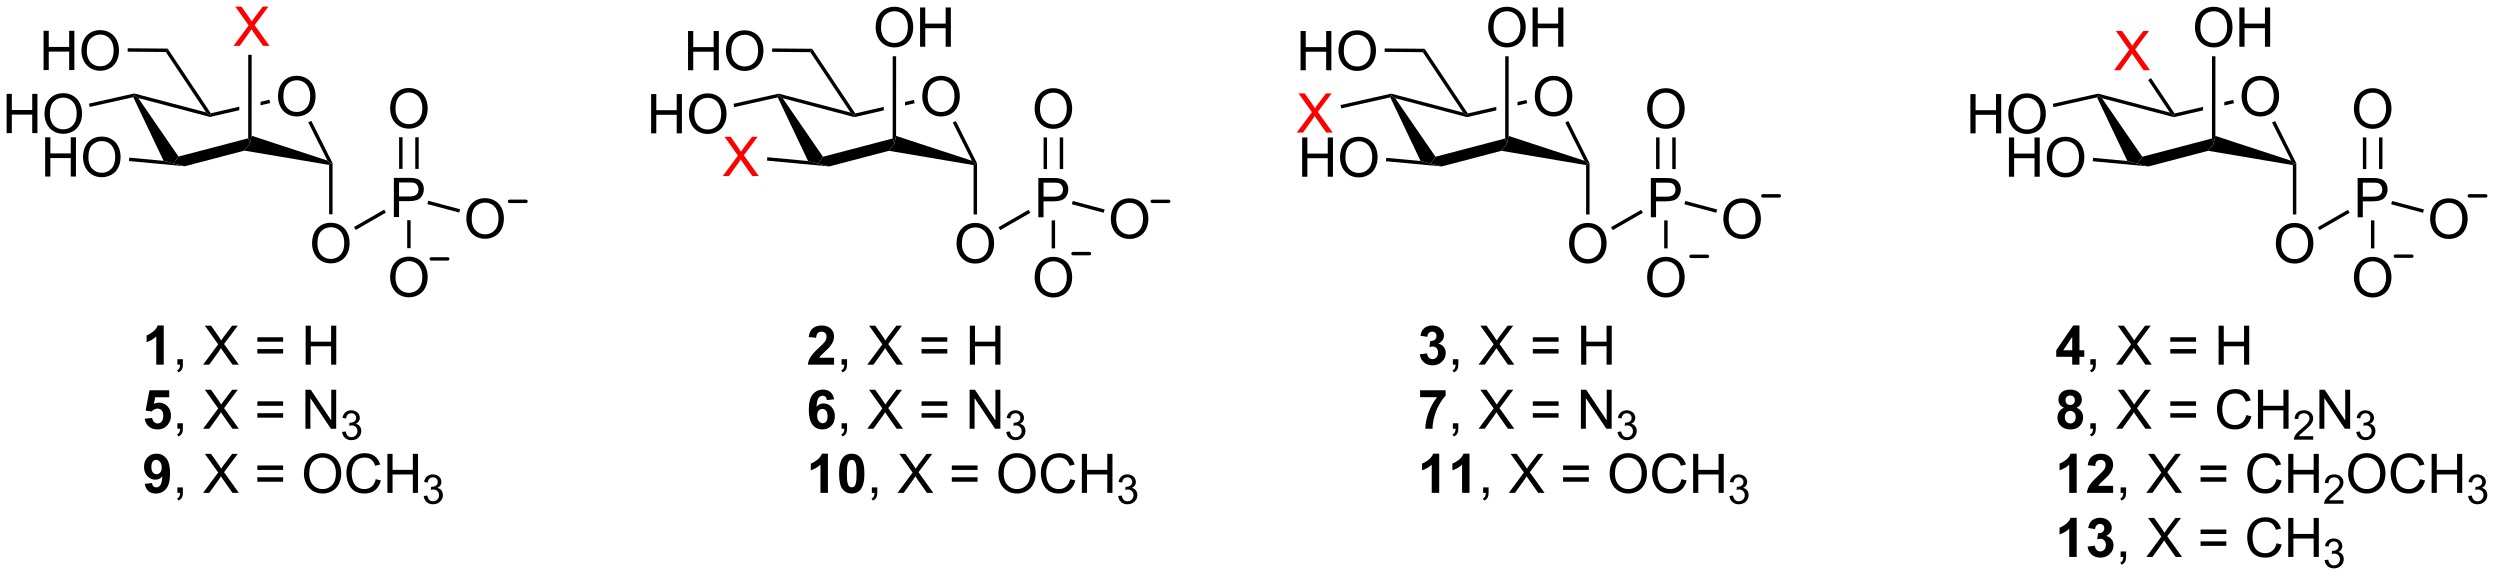 <?xml version="1.0" encoding="UTF-8"?>
<!DOCTYPE svg PUBLIC '-//W3C//DTD SVG 1.0//EN'
          'http://www.w3.org/TR/2001/REC-SVG-20010904/DTD/svg10.dtd'>
<svg stroke-dasharray="none" shape-rendering="auto" xmlns="http://www.w3.org/2000/svg" font-family="'Dialog'" text-rendering="auto" width="500" fill-opacity="1" color-interpolation="auto" color-rendering="auto" preserveAspectRatio="xMidYMid meet" font-size="12px" viewBox="0 0 500 116" fill="black" xmlns:xlink="http://www.w3.org/1999/xlink" stroke="black" image-rendering="auto" stroke-miterlimit="10" stroke-linecap="square" stroke-linejoin="miter" font-style="normal" stroke-width="1" height="116" stroke-dashoffset="0" font-weight="normal" stroke-opacity="1"
><!--Generated by the Batik Graphics2D SVG Generator--><defs id="genericDefs"
  /><g
  ><defs id="defs1"
    ><clipPath clipPathUnits="userSpaceOnUse" id="clipPath1"
      ><path d="M2.286 1.596 L376.537 1.596 L376.537 87.887 L2.286 87.887 L2.286 1.596 Z"
      /></clipPath
      ><clipPath clipPathUnits="userSpaceOnUse" id="clipPath2"
      ><path d="M14.999 19.997 L14.999 103.888 L378.844 103.888 L378.844 19.997 Z"
      /></clipPath
    ></defs
    ><g transform="scale(1.333,1.333) translate(-2.286,-1.596) matrix(1.029,0,0,1.029,-13.142,-18.973)"
    ><path d="M55.53 34.081 Q55.53 32.654 56.295 31.849 Q57.061 31.042 58.272 31.042 Q59.064 31.042 59.699 31.422 Q60.337 31.8 60.67 32.477 Q61.007 33.154 61.007 34.013 Q61.007 34.886 60.655 35.573 Q60.303 36.261 59.657 36.615 Q59.014 36.969 58.267 36.969 Q57.46 36.969 56.822 36.578 Q56.186 36.185 55.858 35.511 Q55.53 34.833 55.53 34.081 ZM56.311 34.091 Q56.311 35.128 56.866 35.724 Q57.423 36.318 58.264 36.318 Q59.118 36.318 59.67 35.716 Q60.225 35.115 60.225 34.011 Q60.225 33.31 59.988 32.789 Q59.751 32.268 59.295 31.982 Q58.842 31.693 58.275 31.693 Q57.47 31.693 56.889 32.248 Q56.311 32.8 56.311 34.091 Z" stroke="none" clip-path="url(#clipPath2)"
    /></g
    ><g transform="matrix(1.371,0,0,1.371,-20.571,-27.425)"
    ><path d="M34.447 34.182 L34.586 33.895 L35.172 34.308 L41.042 42.841 L40.335 43.853 L38.87 43.466 Z" stroke="none" clip-path="url(#clipPath2)"
    /></g
    ><g transform="matrix(1.371,0,0,1.371,-20.571,-27.425)"
    ><path d="M41.958 44.255 L40.335 43.853 L41.042 42.841 L51.21 40.178 L51.459 40.939 L50.656 41.977 Z" stroke="none" clip-path="url(#clipPath2)"
    /></g
    ><g transform="matrix(1.371,0,0,1.371,-20.571,-27.425)"
    ><path d="M50.656 41.977 L51.459 40.939 L51.71 39.804 L62.773 43.43 L63.266 43.853 L63.016 44.064 Z" stroke="none" clip-path="url(#clipPath2)"
    /></g
    ><g transform="matrix(1.371,0,0,1.371,-20.571,-27.425)"
    ><path d="M63.516 43.794 L63.266 43.853 L62.773 43.43 L59.975 37.855 L60.422 37.631 Z" stroke="none" clip-path="url(#clipPath2)"
    /></g
    ><g transform="matrix(1.371,0,0,1.371,-20.571,-27.425)"
    ><path d="M54.308 34.552 L53.012 34.851 L53.012 34.851 L53.012 35.364 L53.012 35.364 L54.42 35.039 L54.308 34.552 ZM49.912 35.566 L45.754 36.526 L45.642 36.808 L45.638 37.066 L49.912 36.08 L49.912 36.08 L49.912 35.566 Z" stroke="none" clip-path="url(#clipPath2)"
    /></g
    ><g transform="matrix(1.371,0,0,1.371,-20.571,-27.425)"
    ><path d="M45.068 36.398 L45.642 36.808 L45.638 37.066 L35.172 34.308 L34.586 33.895 L34.59 33.638 Z" stroke="none" clip-path="url(#clipPath2)"
    /></g
    ><g fill="red" transform="matrix(1.371,0,0,1.371,-20.571,-27.425)" stroke="red"
    ><path d="M49.067 26.695 L51.28 23.711 L49.327 20.969 L50.231 20.969 L51.27 22.438 Q51.593 22.893 51.731 23.141 Q51.921 22.828 52.184 22.487 L53.335 20.969 L54.161 20.969 L52.148 23.667 L54.317 26.695 L53.379 26.695 L51.937 24.651 Q51.817 24.477 51.687 24.268 Q51.496 24.581 51.413 24.698 L49.976 26.695 L49.067 26.695 Z" stroke="none" clip-path="url(#clipPath2)"
    /></g
    ><g transform="matrix(1.371,0,0,1.371,-20.571,-27.425)"
    ><path d="M51.71 39.804 L51.459 40.939 L51.21 40.178 L51.216 27.995 L51.716 27.995 Z" stroke="none" clip-path="url(#clipPath2)"
    /></g
    ><g transform="matrix(1.371,0,0,1.371,-20.571,-27.425)"
    ><path d="M45.754 36.526 L45.642 36.808 L45.068 36.398 L39.194 27.59 L39.462 27.092 Z" stroke="none" clip-path="url(#clipPath2)"
    /></g
    ><g transform="matrix(1.371,0,0,1.371,-20.571,-27.425)"
    ><path d="M15.972 39.425 L15.972 33.699 L16.729 33.699 L16.729 36.05 L19.706 36.05 L19.706 33.699 L20.464 33.699 L20.464 39.425 L19.706 39.425 L19.706 36.725 L16.729 36.725 L16.729 39.425 L15.972 39.425 ZM21.496 36.636 Q21.496 35.209 22.262 34.405 Q23.027 33.597 24.238 33.597 Q25.03 33.597 25.666 33.978 Q26.304 34.355 26.637 35.032 Q26.973 35.709 26.973 36.569 Q26.973 37.441 26.621 38.129 Q26.27 38.816 25.624 39.17 Q24.981 39.525 24.233 39.525 Q23.426 39.525 22.788 39.134 Q22.152 38.741 21.824 38.066 Q21.496 37.389 21.496 36.636 ZM22.277 36.647 Q22.277 37.683 22.832 38.28 Q23.39 38.873 24.231 38.873 Q25.085 38.873 25.637 38.272 Q26.192 37.67 26.192 36.566 Q26.192 35.866 25.955 35.345 Q25.718 34.824 25.262 34.538 Q24.809 34.248 24.241 34.248 Q23.436 34.248 22.856 34.803 Q22.277 35.355 22.277 36.647 Z" stroke="none" clip-path="url(#clipPath2)"
    /></g
    ><g transform="matrix(1.371,0,0,1.371,-20.571,-27.425)"
    ><path d="M34.59 33.638 L34.586 33.895 L34.447 34.182 L28.095 35.608 L27.986 35.12 Z" stroke="none" clip-path="url(#clipPath2)"
    /></g
    ><g transform="matrix(1.371,0,0,1.371,-20.571,-27.425)"
    ><path d="M21.593 45.759 L21.593 40.032 L22.351 40.032 L22.351 42.384 L25.328 42.384 L25.328 40.032 L26.085 40.032 L26.085 45.759 L25.328 45.759 L25.328 43.058 L22.351 43.058 L22.351 45.759 L21.593 45.759 ZM27.118 42.97 Q27.118 41.543 27.884 40.738 Q28.649 39.931 29.86 39.931 Q30.652 39.931 31.287 40.311 Q31.925 40.688 32.258 41.366 Q32.594 42.043 32.594 42.902 Q32.594 43.774 32.243 44.462 Q31.891 45.149 31.245 45.504 Q30.602 45.858 29.855 45.858 Q29.048 45.858 28.41 45.467 Q27.774 45.074 27.446 44.399 Q27.118 43.722 27.118 42.97 ZM27.899 42.98 Q27.899 44.017 28.454 44.613 Q29.011 45.207 29.852 45.207 Q30.706 45.207 31.259 44.605 Q31.813 44.004 31.813 42.899 Q31.813 42.199 31.576 41.678 Q31.339 41.157 30.884 40.871 Q30.43 40.582 29.863 40.582 Q29.058 40.582 28.477 41.136 Q27.899 41.688 27.899 42.98 Z" stroke="none" clip-path="url(#clipPath2)"
    /></g
    ><g transform="matrix(1.371,0,0,1.371,-20.571,-27.425)"
    ><path d="M38.87 43.466 L40.335 43.853 L41.958 44.255 L33.82 43.499 L33.866 43.001 Z" stroke="none" clip-path="url(#clipPath2)"
    /></g
    ><g transform="matrix(1.371,0,0,1.371,-20.571,-27.425)"
    ><path d="M21.36 30.227 L21.36 24.501 L22.118 24.501 L22.118 26.852 L25.094 26.852 L25.094 24.501 L25.852 24.501 L25.852 30.227 L25.094 30.227 L25.094 27.527 L22.118 27.527 L22.118 30.227 L21.36 30.227 ZM26.885 27.438 Q26.885 26.011 27.65 25.206 Q28.416 24.399 29.627 24.399 Q30.419 24.399 31.054 24.779 Q31.692 25.157 32.025 25.834 Q32.361 26.511 32.361 27.37 Q32.361 28.243 32.01 28.93 Q31.658 29.618 31.012 29.972 Q30.369 30.326 29.622 30.326 Q28.814 30.326 28.176 29.936 Q27.541 29.542 27.213 28.868 Q26.885 28.191 26.885 27.438 ZM27.666 27.449 Q27.666 28.485 28.221 29.081 Q28.778 29.675 29.619 29.675 Q30.473 29.675 31.025 29.074 Q31.58 28.472 31.58 27.368 Q31.58 26.667 31.343 26.146 Q31.106 25.626 30.65 25.339 Q30.197 25.05 29.63 25.05 Q28.825 25.05 28.244 25.605 Q27.666 26.157 27.666 27.449 Z" stroke="none" clip-path="url(#clipPath2)"
    /></g
    ><g transform="matrix(1.371,0,0,1.371,-20.571,-27.425)"
    ><path d="M39.462 27.092 L39.194 27.59 L33.624 27.544 L33.629 27.044 Z" stroke="none" clip-path="url(#clipPath2)"
    /></g
    ><g transform="matrix(1.371,0,0,1.371,-20.571,-27.425)"
    ><path d="M60.529 55.539 Q60.529 54.112 61.294 53.307 Q62.06 52.5 63.271 52.5 Q64.062 52.5 64.698 52.88 Q65.336 53.257 65.669 53.934 Q66.005 54.612 66.005 55.471 Q66.005 56.343 65.654 57.031 Q65.302 57.718 64.656 58.072 Q64.013 58.427 63.266 58.427 Q62.458 58.427 61.82 58.036 Q61.185 57.643 60.857 56.968 Q60.529 56.291 60.529 55.539 ZM61.31 55.549 Q61.31 56.586 61.865 57.182 Q62.422 57.776 63.263 57.776 Q64.117 57.776 64.669 57.174 Q65.224 56.572 65.224 55.468 Q65.224 54.768 64.987 54.247 Q64.75 53.726 64.294 53.44 Q63.841 53.151 63.273 53.151 Q62.469 53.151 61.888 53.705 Q61.31 54.257 61.31 55.549 Z" stroke="none" clip-path="url(#clipPath2)"
    /></g
    ><g transform="matrix(1.371,0,0,1.371,-20.571,-27.425)"
    ><path d="M63.016 44.064 L63.266 43.853 L63.516 43.794 L63.516 51.263 L63.016 51.263 Z" stroke="none" clip-path="url(#clipPath2)"
    /></g
    ><g transform="matrix(1.371,0,0,1.371,-20.571,-27.425)"
    ><path d="M72.46 51.672 L72.46 45.946 L74.621 45.946 Q75.191 45.946 75.491 46 Q75.913 46.071 76.197 46.269 Q76.483 46.464 76.657 46.821 Q76.832 47.175 76.832 47.602 Q76.832 48.331 76.366 48.839 Q75.902 49.344 74.686 49.344 L73.217 49.344 L73.217 51.672 L72.46 51.672 ZM73.217 48.667 L74.699 48.667 Q75.433 48.667 75.741 48.394 Q76.051 48.12 76.051 47.625 Q76.051 47.266 75.868 47.011 Q75.686 46.753 75.389 46.672 Q75.199 46.62 74.683 46.62 L73.217 46.62 L73.217 48.667 Z" stroke="none" clip-path="url(#clipPath2)"
    /></g
    ><g transform="matrix(1.371,0,0,1.371,-20.571,-27.425)"
    ><path d="M71.918 35.883 Q71.918 34.456 72.683 33.651 Q73.449 32.844 74.66 32.844 Q75.452 32.844 76.087 33.224 Q76.725 33.602 77.058 34.279 Q77.394 34.956 77.394 35.816 Q77.394 36.688 77.043 37.375 Q76.691 38.063 76.046 38.417 Q75.402 38.771 74.655 38.771 Q73.848 38.771 73.21 38.381 Q72.574 37.987 72.246 37.313 Q71.918 36.636 71.918 35.883 ZM72.699 35.894 Q72.699 36.93 73.254 37.526 Q73.811 38.12 74.652 38.12 Q75.507 38.12 76.058 37.519 Q76.613 36.917 76.613 35.813 Q76.613 35.112 76.376 34.592 Q76.139 34.071 75.683 33.784 Q75.23 33.495 74.663 33.495 Q73.858 33.495 73.277 34.05 Q72.699 34.602 72.699 35.894 Z" stroke="none" clip-path="url(#clipPath2)"
    /></g
    ><g transform="matrix(1.371,0,0,1.371,-20.571,-27.425)"
    ><path d="M76.084 44.641 L76.084 40.024 L75.584 40.024 L75.584 44.641 ZM73.726 44.641 L73.726 40.024 L73.226 40.024 L73.226 44.641 Z" stroke="none" clip-path="url(#clipPath2)"
    /></g
    ><g transform="matrix(1.371,0,0,1.371,-20.571,-27.425)"
    ><path d="M83.034 51.95 Q83.034 50.523 83.8 49.718 Q84.565 48.911 85.776 48.911 Q86.568 48.911 87.203 49.291 Q87.841 49.669 88.175 50.346 Q88.511 51.023 88.511 51.882 Q88.511 52.755 88.159 53.442 Q87.808 54.13 87.162 54.484 Q86.519 54.838 85.771 54.838 Q84.964 54.838 84.326 54.447 Q83.69 54.054 83.362 53.38 Q83.034 52.703 83.034 51.95 ZM83.815 51.961 Q83.815 52.997 84.37 53.593 Q84.927 54.187 85.769 54.187 Q86.623 54.187 87.175 53.586 Q87.729 52.984 87.729 51.88 Q87.729 51.179 87.493 50.658 Q87.255 50.138 86.8 49.851 Q86.347 49.562 85.779 49.562 Q84.974 49.562 84.394 50.117 Q83.815 50.669 83.815 51.961 Z" stroke="none" clip-path="url(#clipPath2)"
    /></g
    ><g transform="matrix(1.371,0,0,1.371,-20.571,-27.425)"
    ><path d="M77.353 49.776 L77.482 49.293 L82.128 50.533 L81.999 51.016 Z" stroke="none" clip-path="url(#clipPath2)"
    /></g
    ><g transform="matrix(1.371,0,0,1.371,-20.571,-27.425)"
    ><path d="M71.918 60.485 Q71.918 59.058 72.683 58.254 Q73.449 57.446 74.66 57.446 Q75.452 57.446 76.087 57.827 Q76.725 58.204 77.058 58.881 Q77.394 59.558 77.394 60.418 Q77.394 61.29 77.043 61.978 Q76.691 62.665 76.046 63.019 Q75.402 63.373 74.655 63.373 Q73.848 63.373 73.21 62.983 Q72.574 62.59 72.246 61.915 Q71.918 61.238 71.918 60.485 ZM72.699 60.496 Q72.699 61.532 73.254 62.129 Q73.811 62.722 74.652 62.722 Q75.507 62.722 76.058 62.121 Q76.613 61.519 76.613 60.415 Q76.613 59.715 76.376 59.194 Q76.139 58.673 75.683 58.386 Q75.23 58.097 74.663 58.097 Q73.858 58.097 73.277 58.652 Q72.699 59.204 72.699 60.496 Z" stroke="none" clip-path="url(#clipPath2)"
    /></g
    ><g transform="matrix(1.371,0,0,1.371,-20.571,-27.425)"
    ><path d="M74.405 52.127 L74.905 52.127 L74.905 56.21 L74.405 56.21 Z" stroke="none" clip-path="url(#clipPath2)"
    /></g
    ><g transform="matrix(1.371,0,0,1.371,-20.571,-27.425)"
    ><path d="M71.043 50.588 L71.292 51.021 L66.9 53.549 L66.651 53.116 Z" stroke="none" clip-path="url(#clipPath2)"
    /></g
    ><g stroke-width="0.5" transform="matrix(1.371,0,0,1.371,-20.571,-27.425)" stroke-linejoin="round" stroke-linecap="round"
    ><path fill="none" d="M77.917 57.772 L80.317 57.772" clip-path="url(#clipPath2)"
    /></g
    ><g stroke-width="0.5" transform="matrix(1.371,0,0,1.371,-20.571,-27.425)" stroke-linejoin="round" stroke-linecap="round"
    ><path fill="none" d="M89.336 49.375 L91.736 49.375" clip-path="url(#clipPath2)"
    /></g
    ><g transform="matrix(1.371,0,0,1.371,-20.571,-27.425)"
    ><path d="M149.546 34.108 Q149.546 32.681 150.311 31.876 Q151.077 31.069 152.288 31.069 Q153.079 31.069 153.715 31.449 Q154.353 31.826 154.686 32.503 Q155.022 33.181 155.022 34.04 Q155.022 34.912 154.671 35.6 Q154.319 36.287 153.673 36.641 Q153.03 36.996 152.282 36.996 Q151.475 36.996 150.837 36.605 Q150.202 36.212 149.874 35.537 Q149.546 34.86 149.546 34.108 ZM150.327 34.118 Q150.327 35.154 150.881 35.751 Q151.439 36.344 152.28 36.344 Q153.134 36.344 153.686 35.743 Q154.241 35.141 154.241 34.037 Q154.241 33.337 154.004 32.816 Q153.767 32.295 153.311 32.009 Q152.858 31.72 152.29 31.72 Q151.486 31.72 150.905 32.274 Q150.327 32.826 150.327 34.118 Z" stroke="none" clip-path="url(#clipPath2)"
    /></g
    ><g transform="matrix(1.371,0,0,1.371,-20.571,-27.425)"
    ><path d="M128.462 34.209 L128.601 33.922 L129.188 34.335 L135.058 42.868 L134.351 43.88 L132.885 43.493 Z" stroke="none" clip-path="url(#clipPath2)"
    /></g
    ><g transform="matrix(1.371,0,0,1.371,-20.571,-27.425)"
    ><path d="M135.974 44.282 L134.351 43.88 L135.058 42.868 L145.225 40.204 L145.475 40.966 L144.672 42.003 Z" stroke="none" clip-path="url(#clipPath2)"
    /></g
    ><g transform="matrix(1.371,0,0,1.371,-20.571,-27.425)"
    ><path d="M144.672 42.003 L145.475 40.966 L145.725 39.831 L156.789 43.456 L157.281 43.88 L157.031 44.091 Z" stroke="none" clip-path="url(#clipPath2)"
    /></g
    ><g transform="matrix(1.371,0,0,1.371,-20.571,-27.425)"
    ><path d="M157.531 43.821 L157.281 43.88 L156.789 43.456 L153.99 37.882 L154.437 37.657 Z" stroke="none" clip-path="url(#clipPath2)"
    /></g
    ><g transform="matrix(1.371,0,0,1.371,-20.571,-27.425)"
    ><path d="M148.323 34.579 L147.028 34.878 L147.028 35.391 L147.028 35.391 L148.436 35.066 L148.323 34.579 ZM143.928 35.593 L139.77 36.553 L139.658 36.835 L139.654 37.092 L139.654 37.092 L143.927 36.106 L143.927 36.106 L143.928 35.593 Z" stroke="none" clip-path="url(#clipPath2)"
    /></g
    ><g transform="matrix(1.371,0,0,1.371,-20.571,-27.425)"
    ><path d="M139.084 36.425 L139.658 36.835 L139.654 37.092 L129.188 34.335 L128.601 33.922 L128.606 33.664 Z" stroke="none" clip-path="url(#clipPath2)"
    /></g
    ><g transform="matrix(1.371,0,0,1.371,-20.571,-27.425)"
    ><path d="M142.746 24.033 Q142.746 22.606 143.512 21.801 Q144.278 20.994 145.489 20.994 Q146.28 20.994 146.916 21.374 Q147.554 21.752 147.887 22.429 Q148.223 23.106 148.223 23.965 Q148.223 24.838 147.871 25.525 Q147.52 26.213 146.874 26.567 Q146.231 26.921 145.483 26.921 Q144.676 26.921 144.038 26.53 Q143.403 26.137 143.075 25.463 Q142.746 24.785 142.746 24.033 ZM143.528 24.043 Q143.528 25.08 144.083 25.676 Q144.64 26.27 145.481 26.27 Q146.335 26.27 146.887 25.668 Q147.442 25.067 147.442 23.963 Q147.442 23.262 147.205 22.741 Q146.968 22.22 146.512 21.934 Q146.059 21.645 145.491 21.645 Q144.687 21.645 144.106 22.2 Q143.528 22.752 143.528 24.043 ZM149.222 26.822 L149.222 21.095 L149.98 21.095 L149.98 23.447 L152.956 23.447 L152.956 21.095 L153.714 21.095 L153.714 26.822 L152.956 26.822 L152.956 24.122 L149.98 24.122 L149.98 26.822 L149.222 26.822 Z" stroke="none" clip-path="url(#clipPath2)"
    /></g
    ><g transform="matrix(1.371,0,0,1.371,-20.571,-27.425)"
    ><path d="M145.725 39.831 L145.475 40.966 L145.225 40.204 L145.231 28.213 L145.731 28.213 Z" stroke="none" clip-path="url(#clipPath2)"
    /></g
    ><g transform="matrix(1.371,0,0,1.371,-20.571,-27.425)"
    ><path d="M139.77 36.553 L139.658 36.835 L139.084 36.425 L133.209 27.616 L133.478 27.118 Z" stroke="none" clip-path="url(#clipPath2)"
    /></g
    ><g transform="matrix(1.371,0,0,1.371,-20.571,-27.425)"
    ><path d="M109.987 39.452 L109.987 33.725 L110.745 33.725 L110.745 36.077 L113.722 36.077 L113.722 33.725 L114.479 33.725 L114.479 39.452 L113.722 39.452 L113.722 36.752 L110.745 36.752 L110.745 39.452 L109.987 39.452 ZM115.512 36.663 Q115.512 35.236 116.278 34.431 Q117.043 33.624 118.254 33.624 Q119.046 33.624 119.681 34.004 Q120.319 34.382 120.653 35.059 Q120.988 35.736 120.988 36.595 Q120.988 37.468 120.637 38.155 Q120.285 38.843 119.639 39.197 Q118.996 39.551 118.249 39.551 Q117.442 39.551 116.803 39.16 Q116.168 38.767 115.84 38.093 Q115.512 37.416 115.512 36.663 ZM116.293 36.673 Q116.293 37.71 116.848 38.306 Q117.405 38.9 118.246 38.9 Q119.1 38.9 119.653 38.298 Q120.207 37.697 120.207 36.593 Q120.207 35.892 119.97 35.371 Q119.733 34.85 119.278 34.564 Q118.824 34.275 118.257 34.275 Q117.452 34.275 116.871 34.83 Q116.293 35.382 116.293 36.673 Z" stroke="none" clip-path="url(#clipPath2)"
    /></g
    ><g transform="matrix(1.371,0,0,1.371,-20.571,-27.425)"
    ><path d="M128.606 33.664 L128.601 33.922 L128.462 34.209 L122.111 35.635 L122.001 35.147 Z" stroke="none" clip-path="url(#clipPath2)"
    /></g
    ><g fill="red" transform="matrix(1.371,0,0,1.371,-20.571,-27.425)" stroke="red"
    ><path d="M120.438 45.685 L122.652 42.701 L120.699 39.959 L121.602 39.959 L122.641 41.428 Q122.964 41.883 123.102 42.131 Q123.292 41.818 123.555 41.477 L124.706 39.959 L125.532 39.959 L123.519 42.657 L125.688 45.685 L124.751 45.685 L123.308 43.641 Q123.188 43.467 123.058 43.258 Q122.868 43.571 122.784 43.688 L121.347 45.685 L120.438 45.685 Z" stroke="none" clip-path="url(#clipPath2)"
    /></g
    ><g transform="matrix(1.371,0,0,1.371,-20.571,-27.425)"
    ><path d="M132.885 43.493 L134.351 43.88 L135.974 44.282 L126.892 43.438 L126.939 42.94 Z" stroke="none" clip-path="url(#clipPath2)"
    /></g
    ><g transform="matrix(1.371,0,0,1.371,-20.571,-27.425)"
    ><path d="M115.376 30.254 L115.376 24.527 L116.133 24.527 L116.133 26.879 L119.11 26.879 L119.11 24.527 L119.868 24.527 L119.868 30.254 L119.11 30.254 L119.11 27.553 L116.133 27.553 L116.133 30.254 L115.376 30.254 ZM120.9 27.465 Q120.9 26.038 121.666 25.233 Q122.432 24.426 123.643 24.426 Q124.434 24.426 125.07 24.806 Q125.708 25.183 126.041 25.861 Q126.377 26.538 126.377 27.397 Q126.377 28.269 126.025 28.957 Q125.674 29.644 125.028 29.999 Q124.385 30.353 123.637 30.353 Q122.83 30.353 122.192 29.962 Q121.557 29.569 121.228 28.894 Q120.9 28.217 120.9 27.465 ZM121.682 27.475 Q121.682 28.512 122.236 29.108 Q122.794 29.702 123.635 29.702 Q124.489 29.702 125.041 29.1 Q125.596 28.499 125.596 27.394 Q125.596 26.694 125.359 26.173 Q125.122 25.652 124.666 25.366 Q124.213 25.077 123.645 25.077 Q122.841 25.077 122.26 25.631 Q121.682 26.183 121.682 27.475 Z" stroke="none" clip-path="url(#clipPath2)"
    /></g
    ><g transform="matrix(1.371,0,0,1.371,-20.571,-27.425)"
    ><path d="M133.478 27.118 L133.209 27.616 L127.64 27.57 L127.644 27.07 Z" stroke="none" clip-path="url(#clipPath2)"
    /></g
    ><g transform="matrix(1.371,0,0,1.371,-20.571,-27.425)"
    ><path d="M154.544 55.565 Q154.544 54.138 155.31 53.334 Q156.076 52.526 157.286 52.526 Q158.078 52.526 158.714 52.906 Q159.351 53.284 159.685 53.961 Q160.021 54.638 160.021 55.498 Q160.021 56.37 159.669 57.057 Q159.318 57.745 158.672 58.099 Q158.029 58.453 157.281 58.453 Q156.474 58.453 155.836 58.063 Q155.201 57.669 154.872 56.995 Q154.544 56.318 154.544 55.565 ZM155.326 55.576 Q155.326 56.612 155.88 57.209 Q156.438 57.802 157.279 57.802 Q158.133 57.802 158.685 57.201 Q159.239 56.599 159.239 55.495 Q159.239 54.794 159.003 54.274 Q158.766 53.753 158.31 53.466 Q157.857 53.177 157.289 53.177 Q156.484 53.177 155.904 53.732 Q155.326 54.284 155.326 55.576 Z" stroke="none" clip-path="url(#clipPath2)"
    /></g
    ><g transform="matrix(1.371,0,0,1.371,-20.571,-27.425)"
    ><path d="M157.031 44.091 L157.281 43.88 L157.531 43.821 L157.531 51.29 L157.031 51.29 Z" stroke="none" clip-path="url(#clipPath2)"
    /></g
    ><g transform="matrix(1.371,0,0,1.371,-20.571,-27.425)"
    ><path d="M166.475 51.699 L166.475 45.972 L168.637 45.972 Q169.207 45.972 169.506 46.027 Q169.928 46.097 170.212 46.295 Q170.499 46.491 170.673 46.847 Q170.848 47.202 170.848 47.629 Q170.848 48.358 170.381 48.866 Q169.918 49.371 168.702 49.371 L167.233 49.371 L167.233 51.699 L166.475 51.699 ZM167.233 48.694 L168.715 48.694 Q169.449 48.694 169.756 48.42 Q170.066 48.147 170.066 47.652 Q170.066 47.293 169.884 47.037 Q169.702 46.78 169.405 46.699 Q169.215 46.647 168.699 46.647 L167.233 46.647 L167.233 48.694 Z" stroke="none" clip-path="url(#clipPath2)"
    /></g
    ><g transform="matrix(1.371,0,0,1.371,-20.571,-27.425)"
    ><path d="M165.934 35.91 Q165.934 34.483 166.699 33.678 Q167.465 32.871 168.676 32.871 Q169.467 32.871 170.103 33.251 Q170.741 33.629 171.074 34.306 Q171.41 34.983 171.41 35.842 Q171.41 36.715 171.059 37.402 Q170.707 38.09 170.061 38.444 Q169.418 38.798 168.671 38.798 Q167.863 38.798 167.225 38.407 Q166.59 38.014 166.262 37.34 Q165.934 36.663 165.934 35.91 ZM166.715 35.92 Q166.715 36.957 167.269 37.553 Q167.827 38.147 168.668 38.147 Q169.522 38.147 170.074 37.545 Q170.629 36.944 170.629 35.84 Q170.629 35.139 170.392 34.618 Q170.155 34.097 169.699 33.811 Q169.246 33.522 168.678 33.522 Q167.874 33.522 167.293 34.077 Q166.715 34.629 166.715 35.92 Z" stroke="none" clip-path="url(#clipPath2)"
    /></g
    ><g transform="matrix(1.371,0,0,1.371,-20.571,-27.425)"
    ><path d="M170.1 44.668 L170.1 40.051 L169.6 40.051 L169.6 44.668 ZM167.742 44.668 L167.742 40.051 L167.242 40.051 L167.242 44.668 Z" stroke="none" clip-path="url(#clipPath2)"
    /></g
    ><g transform="matrix(1.371,0,0,1.371,-20.571,-27.425)"
    ><path d="M177.05 51.977 Q177.05 50.55 177.815 49.745 Q178.581 48.938 179.792 48.938 Q180.584 48.938 181.219 49.318 Q181.857 49.696 182.19 50.373 Q182.526 51.05 182.526 51.909 Q182.526 52.782 182.175 53.469 Q181.823 54.157 181.177 54.511 Q180.534 54.865 179.787 54.865 Q178.979 54.865 178.341 54.474 Q177.706 54.081 177.378 53.407 Q177.05 52.729 177.05 51.977 ZM177.831 51.987 Q177.831 53.024 178.386 53.62 Q178.943 54.214 179.784 54.214 Q180.638 54.214 181.19 53.612 Q181.745 53.011 181.745 51.907 Q181.745 51.206 181.508 50.685 Q181.271 50.164 180.815 49.878 Q180.362 49.589 179.794 49.589 Q178.99 49.589 178.409 50.144 Q177.831 50.696 177.831 51.987 Z" stroke="none" clip-path="url(#clipPath2)"
    /></g
    ><g transform="matrix(1.371,0,0,1.371,-20.571,-27.425)"
    ><path d="M171.369 49.803 L171.498 49.32 L176.144 50.56 L176.015 51.043 Z" stroke="none" clip-path="url(#clipPath2)"
    /></g
    ><g transform="matrix(1.371,0,0,1.371,-20.571,-27.425)"
    ><path d="M165.934 60.512 Q165.934 59.085 166.699 58.28 Q167.465 57.473 168.676 57.473 Q169.467 57.473 170.103 57.853 Q170.741 58.231 171.074 58.908 Q171.41 59.585 171.41 60.444 Q171.41 61.317 171.059 62.004 Q170.707 62.692 170.061 63.046 Q169.418 63.4 168.671 63.4 Q167.863 63.4 167.225 63.01 Q166.59 62.616 166.262 61.942 Q165.934 61.265 165.934 60.512 ZM166.715 60.523 Q166.715 61.559 167.269 62.155 Q167.827 62.749 168.668 62.749 Q169.522 62.749 170.074 62.148 Q170.629 61.546 170.629 60.442 Q170.629 59.741 170.392 59.221 Q170.155 58.7 169.699 58.413 Q169.246 58.124 168.678 58.124 Q167.874 58.124 167.293 58.679 Q166.715 59.231 166.715 60.523 Z" stroke="none" clip-path="url(#clipPath2)"
    /></g
    ><g transform="matrix(1.371,0,0,1.371,-20.571,-27.425)"
    ><path d="M168.421 52.154 L168.921 52.154 L168.921 56.237 L168.421 56.237 Z" stroke="none" clip-path="url(#clipPath2)"
    /></g
    ><g transform="matrix(1.371,0,0,1.371,-20.571,-27.425)"
    ><path d="M165.058 50.614 L165.308 51.048 L160.916 53.576 L160.666 53.142 Z" stroke="none" clip-path="url(#clipPath2)"
    /></g
    ><g stroke-width="0.5" transform="matrix(1.371,0,0,1.371,-20.571,-27.425)" stroke-linejoin="round" stroke-linecap="round"
    ><path fill="none" d="M171.533 57 L173.933 57" clip-path="url(#clipPath2)"
    /></g
    ><g stroke-width="0.5" transform="matrix(1.371,0,0,1.371,-20.571,-27.425)" stroke-linejoin="round" stroke-linecap="round"
    ><path fill="none" d="M183.091 49.377 L185.491 49.377" clip-path="url(#clipPath2)"
    /></g
    ><g transform="matrix(1.371,0,0,1.371,-20.571,-27.425)"
    ><path d="M238.899 34.108 Q238.899 32.681 239.665 31.876 Q240.43 31.069 241.641 31.069 Q242.433 31.069 243.068 31.449 Q243.706 31.826 244.04 32.503 Q244.376 33.181 244.376 34.04 Q244.376 34.912 244.024 35.6 Q243.673 36.287 243.027 36.641 Q242.383 36.996 241.636 36.996 Q240.829 36.996 240.191 36.605 Q239.555 36.212 239.227 35.537 Q238.899 34.86 238.899 34.108 ZM239.68 34.118 Q239.68 35.154 240.235 35.751 Q240.792 36.344 241.633 36.344 Q242.488 36.344 243.04 35.743 Q243.594 35.141 243.594 34.037 Q243.594 33.337 243.357 32.816 Q243.12 32.295 242.665 32.009 Q242.212 31.72 241.644 31.72 Q240.839 31.72 240.258 32.274 Q239.68 32.826 239.68 34.118 Z" stroke="none" clip-path="url(#clipPath2)"
    /></g
    ><g transform="matrix(1.371,0,0,1.371,-20.571,-27.425)"
    ><path d="M217.816 34.209 L217.955 33.922 L218.542 34.335 L224.412 42.868 L223.704 43.88 L222.239 43.493 Z" stroke="none" clip-path="url(#clipPath2)"
    /></g
    ><g transform="matrix(1.371,0,0,1.371,-20.571,-27.425)"
    ><path d="M225.327 44.282 L223.704 43.88 L224.412 42.868 L234.579 40.204 L234.828 40.966 L234.025 42.003 Z" stroke="none" clip-path="url(#clipPath2)"
    /></g
    ><g transform="matrix(1.371,0,0,1.371,-20.571,-27.425)"
    ><path d="M234.025 42.003 L234.828 40.966 L235.079 39.831 L246.142 43.456 L246.635 43.88 L246.385 44.091 Z" stroke="none" clip-path="url(#clipPath2)"
    /></g
    ><g transform="matrix(1.371,0,0,1.371,-20.571,-27.425)"
    ><path d="M246.885 43.821 L246.635 43.88 L246.142 43.456 L243.344 37.882 L243.791 37.657 Z" stroke="none" clip-path="url(#clipPath2)"
    /></g
    ><g transform="matrix(1.371,0,0,1.371,-20.571,-27.425)"
    ><path d="M237.677 34.579 L236.381 34.878 L236.381 34.878 L236.381 35.391 L237.789 35.066 L237.677 34.579 ZM233.281 35.593 L229.123 36.553 L229.011 36.835 L229.007 37.092 L229.007 37.092 L233.281 36.106 L233.281 36.106 L233.281 35.593 Z" stroke="none" clip-path="url(#clipPath2)"
    /></g
    ><g transform="matrix(1.371,0,0,1.371,-20.571,-27.425)"
    ><path d="M228.437 36.425 L229.011 36.835 L229.007 37.092 L218.542 34.335 L217.955 33.922 L217.959 33.664 Z" stroke="none" clip-path="url(#clipPath2)"
    /></g
    ><g transform="matrix(1.371,0,0,1.371,-20.571,-27.425)"
    ><path d="M232.1 24.033 Q232.1 22.606 232.866 21.801 Q233.631 20.994 234.842 20.994 Q235.634 20.994 236.269 21.374 Q236.907 21.752 237.241 22.429 Q237.577 23.106 237.577 23.965 Q237.577 24.838 237.225 25.525 Q236.874 26.213 236.228 26.567 Q235.584 26.921 234.837 26.921 Q234.03 26.921 233.392 26.53 Q232.756 26.137 232.428 25.463 Q232.1 24.785 232.1 24.033 ZM232.881 24.043 Q232.881 25.08 233.436 25.676 Q233.993 26.27 234.834 26.27 Q235.689 26.27 236.241 25.668 Q236.795 25.067 236.795 23.963 Q236.795 23.262 236.559 22.741 Q236.321 22.22 235.866 21.934 Q235.413 21.645 234.845 21.645 Q234.04 21.645 233.459 22.2 Q232.881 22.752 232.881 24.043 ZM238.575 26.822 L238.575 21.095 L239.333 21.095 L239.333 23.447 L242.31 23.447 L242.31 21.095 L243.068 21.095 L243.068 26.822 L242.31 26.822 L242.31 24.122 L239.333 24.122 L239.333 26.822 L238.575 26.822 Z" stroke="none" clip-path="url(#clipPath2)"
    /></g
    ><g transform="matrix(1.371,0,0,1.371,-20.571,-27.425)"
    ><path d="M235.079 39.831 L234.828 40.966 L234.579 40.204 L234.585 28.213 L235.085 28.213 Z" stroke="none" clip-path="url(#clipPath2)"
    /></g
    ><g transform="matrix(1.371,0,0,1.371,-20.571,-27.425)"
    ><path d="M229.123 36.553 L229.011 36.835 L228.437 36.425 L222.563 27.616 L222.832 27.118 Z" stroke="none" clip-path="url(#clipPath2)"
    /></g
    ><g fill="red" transform="matrix(1.371,0,0,1.371,-20.571,-27.425)" stroke="red"
    ><path d="M204.17 39.352 L206.384 36.368 L204.43 33.626 L205.334 33.626 L206.373 35.094 Q206.696 35.55 206.834 35.797 Q207.024 35.485 207.287 35.144 L208.438 33.626 L209.264 33.626 L207.251 36.324 L209.42 39.352 L208.483 39.352 L207.04 37.308 Q206.92 37.133 206.79 36.925 Q206.6 37.237 206.516 37.355 L205.079 39.352 L204.17 39.352 Z" stroke="none" clip-path="url(#clipPath2)"
    /></g
    ><g transform="matrix(1.371,0,0,1.371,-20.571,-27.425)"
    ><path d="M217.959 33.664 L217.955 33.922 L217.816 34.209 L210.667 35.814 L210.558 35.326 Z" stroke="none" clip-path="url(#clipPath2)"
    /></g
    ><g transform="matrix(1.371,0,0,1.371,-20.571,-27.425)"
    ><path d="M204.962 45.785 L204.962 40.059 L205.72 40.059 L205.72 42.41 L208.697 42.41 L208.697 40.059 L209.454 40.059 L209.454 45.785 L208.697 45.785 L208.697 43.085 L205.72 43.085 L205.72 45.785 L204.962 45.785 ZM210.487 42.996 Q210.487 41.569 211.253 40.765 Q212.018 39.957 213.229 39.957 Q214.021 39.957 214.656 40.338 Q215.294 40.715 215.628 41.392 Q215.964 42.069 215.964 42.929 Q215.964 43.801 215.612 44.489 Q215.26 45.176 214.615 45.53 Q213.971 45.885 213.224 45.885 Q212.417 45.885 211.779 45.494 Q211.143 45.101 210.815 44.426 Q210.487 43.749 210.487 42.996 ZM211.268 43.007 Q211.268 44.043 211.823 44.64 Q212.38 45.233 213.221 45.233 Q214.076 45.233 214.628 44.632 Q215.182 44.03 215.182 42.926 Q215.182 42.226 214.945 41.705 Q214.708 41.184 214.253 40.898 Q213.799 40.608 213.232 40.608 Q212.427 40.608 211.846 41.163 Q211.268 41.715 211.268 43.007 Z" stroke="none" clip-path="url(#clipPath2)"
    /></g
    ><g transform="matrix(1.371,0,0,1.371,-20.571,-27.425)"
    ><path d="M222.239 43.493 L223.704 43.88 L225.327 44.282 L217.189 43.526 L217.235 43.028 Z" stroke="none" clip-path="url(#clipPath2)"
    /></g
    ><g transform="matrix(1.371,0,0,1.371,-20.571,-27.425)"
    ><path d="M204.729 30.254 L204.729 24.527 L205.487 24.527 L205.487 26.879 L208.464 26.879 L208.464 24.527 L209.221 24.527 L209.221 30.254 L208.464 30.254 L208.464 27.553 L205.487 27.553 L205.487 30.254 L204.729 30.254 ZM210.254 27.465 Q210.254 26.038 211.02 25.233 Q211.785 24.426 212.996 24.426 Q213.788 24.426 214.423 24.806 Q215.061 25.183 215.395 25.861 Q215.731 26.538 215.731 27.397 Q215.731 28.269 215.379 28.957 Q215.027 29.644 214.382 29.999 Q213.738 30.353 212.991 30.353 Q212.184 30.353 211.546 29.962 Q210.91 29.569 210.582 28.894 Q210.254 28.217 210.254 27.465 ZM211.035 27.475 Q211.035 28.512 211.59 29.108 Q212.147 29.702 212.988 29.702 Q213.843 29.702 214.395 29.1 Q214.949 28.499 214.949 27.394 Q214.949 26.694 214.712 26.173 Q214.475 25.652 214.02 25.366 Q213.566 25.077 212.999 25.077 Q212.194 25.077 211.613 25.631 Q211.035 26.183 211.035 27.475 Z" stroke="none" clip-path="url(#clipPath2)"
    /></g
    ><g transform="matrix(1.371,0,0,1.371,-20.571,-27.425)"
    ><path d="M222.832 27.118 L222.563 27.616 L216.994 27.57 L216.998 27.07 Z" stroke="none" clip-path="url(#clipPath2)"
    /></g
    ><g transform="matrix(1.371,0,0,1.371,-20.571,-27.425)"
    ><path d="M243.898 55.565 Q243.898 54.138 244.663 53.334 Q245.429 52.526 246.64 52.526 Q247.432 52.526 248.067 52.906 Q248.705 53.284 249.038 53.961 Q249.374 54.638 249.374 55.498 Q249.374 56.37 249.023 57.057 Q248.671 57.745 248.025 58.099 Q247.382 58.453 246.635 58.453 Q245.827 58.453 245.19 58.063 Q244.554 57.669 244.226 56.995 Q243.898 56.318 243.898 55.565 ZM244.679 55.576 Q244.679 56.612 245.234 57.209 Q245.791 57.802 246.632 57.802 Q247.486 57.802 248.038 57.201 Q248.593 56.599 248.593 55.495 Q248.593 54.794 248.356 54.274 Q248.119 53.753 247.663 53.466 Q247.21 53.177 246.643 53.177 Q245.838 53.177 245.257 53.732 Q244.679 54.284 244.679 55.576 Z" stroke="none" clip-path="url(#clipPath2)"
    /></g
    ><g transform="matrix(1.371,0,0,1.371,-20.571,-27.425)"
    ><path d="M246.385 44.091 L246.635 43.88 L246.885 43.821 L246.885 51.29 L246.385 51.29 Z" stroke="none" clip-path="url(#clipPath2)"
    /></g
    ><g transform="matrix(1.371,0,0,1.371,-20.571,-27.425)"
    ><path d="M255.829 51.699 L255.829 45.972 L257.99 45.972 Q258.56 45.972 258.86 46.027 Q259.282 46.097 259.566 46.295 Q259.852 46.491 260.027 46.847 Q260.201 47.202 260.201 47.629 Q260.201 48.358 259.735 48.866 Q259.272 49.371 258.055 49.371 L256.587 49.371 L256.587 51.699 L255.829 51.699 ZM256.587 48.694 L258.068 48.694 Q258.803 48.694 259.11 48.42 Q259.42 48.147 259.42 47.652 Q259.42 47.293 259.238 47.037 Q259.055 46.78 258.759 46.699 Q258.568 46.647 258.053 46.647 L256.587 46.647 L256.587 48.694 Z" stroke="none" clip-path="url(#clipPath2)"
    /></g
    ><g transform="matrix(1.371,0,0,1.371,-20.571,-27.425)"
    ><path d="M255.287 35.91 Q255.287 34.483 256.053 33.678 Q256.818 32.871 258.029 32.871 Q258.821 32.871 259.456 33.251 Q260.094 33.629 260.428 34.306 Q260.764 34.983 260.764 35.842 Q260.764 36.715 260.412 37.402 Q260.06 38.09 259.415 38.444 Q258.772 38.798 258.024 38.798 Q257.217 38.798 256.579 38.407 Q255.943 38.014 255.615 37.34 Q255.287 36.663 255.287 35.91 ZM256.068 35.92 Q256.068 36.957 256.623 37.553 Q257.18 38.147 258.022 38.147 Q258.876 38.147 259.428 37.545 Q259.982 36.944 259.982 35.84 Q259.982 35.139 259.745 34.618 Q259.509 34.097 259.053 33.811 Q258.6 33.522 258.032 33.522 Q257.227 33.522 256.647 34.077 Q256.068 34.629 256.068 35.92 Z" stroke="none" clip-path="url(#clipPath2)"
    /></g
    ><g transform="matrix(1.371,0,0,1.371,-20.571,-27.425)"
    ><path d="M259.453 44.668 L259.453 40.051 L258.953 40.051 L258.953 44.668 ZM257.095 44.668 L257.095 40.051 L256.595 40.051 L256.595 44.668 Z" stroke="none" clip-path="url(#clipPath2)"
    /></g
    ><g transform="matrix(1.371,0,0,1.371,-20.571,-27.425)"
    ><path d="M266.403 51.977 Q266.403 50.55 267.169 49.745 Q267.935 48.938 269.146 48.938 Q269.937 48.938 270.573 49.318 Q271.211 49.696 271.544 50.373 Q271.88 51.05 271.88 51.909 Q271.88 52.782 271.528 53.469 Q271.177 54.157 270.531 54.511 Q269.888 54.865 269.14 54.865 Q268.333 54.865 267.695 54.474 Q267.06 54.081 266.731 53.407 Q266.403 52.729 266.403 51.977 ZM267.185 51.987 Q267.185 53.024 267.739 53.62 Q268.296 54.214 269.138 54.214 Q269.992 54.214 270.544 53.612 Q271.099 53.011 271.099 51.907 Q271.099 51.206 270.862 50.685 Q270.625 50.164 270.169 49.878 Q269.716 49.589 269.148 49.589 Q268.343 49.589 267.763 50.144 Q267.185 50.696 267.185 51.987 Z" stroke="none" clip-path="url(#clipPath2)"
    /></g
    ><g transform="matrix(1.371,0,0,1.371,-20.571,-27.425)"
    ><path d="M260.722 49.803 L260.851 49.32 L265.497 50.56 L265.368 51.043 Z" stroke="none" clip-path="url(#clipPath2)"
    /></g
    ><g transform="matrix(1.371,0,0,1.371,-20.571,-27.425)"
    ><path d="M255.287 60.512 Q255.287 59.085 256.053 58.28 Q256.818 57.473 258.029 57.473 Q258.821 57.473 259.456 57.853 Q260.094 58.231 260.428 58.908 Q260.764 59.585 260.764 60.444 Q260.764 61.317 260.412 62.004 Q260.06 62.692 259.415 63.046 Q258.772 63.4 258.024 63.4 Q257.217 63.4 256.579 63.01 Q255.943 62.616 255.615 61.942 Q255.287 61.265 255.287 60.512 ZM256.068 60.523 Q256.068 61.559 256.623 62.155 Q257.18 62.749 258.022 62.749 Q258.876 62.749 259.428 62.148 Q259.982 61.546 259.982 60.442 Q259.982 59.741 259.745 59.221 Q259.509 58.7 259.053 58.413 Q258.6 58.124 258.032 58.124 Q257.227 58.124 256.647 58.679 Q256.068 59.231 256.068 60.523 Z" stroke="none" clip-path="url(#clipPath2)"
    /></g
    ><g transform="matrix(1.371,0,0,1.371,-20.571,-27.425)"
    ><path d="M257.774 52.154 L258.274 52.154 L258.274 56.237 L257.774 56.237 Z" stroke="none" clip-path="url(#clipPath2)"
    /></g
    ><g transform="matrix(1.371,0,0,1.371,-20.571,-27.425)"
    ><path d="M254.412 50.614 L254.661 51.048 L250.269 53.576 L250.02 53.142 Z" stroke="none" clip-path="url(#clipPath2)"
    /></g
    ><g stroke-width="0.5" transform="matrix(1.371,0,0,1.371,-20.571,-27.425)" stroke-linejoin="round" stroke-linecap="round"
    ><path fill="none" d="M261.685 57.399 L264.085 57.399" clip-path="url(#clipPath2)"
    /></g
    ><g stroke-width="0.5" transform="matrix(1.371,0,0,1.371,-20.571,-27.425)" stroke-linejoin="round" stroke-linecap="round"
    ><path fill="none" d="M272.167 48.578 L274.567 48.578" clip-path="url(#clipPath2)"
    /></g
    ><g transform="matrix(1.371,0,0,1.371,-20.571,-27.425)"
    ><path d="M342.002 34.108 Q342.002 32.681 342.768 31.876 Q343.534 31.069 344.745 31.069 Q345.536 31.069 346.172 31.449 Q346.81 31.826 347.143 32.503 Q347.479 33.181 347.479 34.04 Q347.479 34.912 347.127 35.6 Q346.776 36.287 346.13 36.641 Q345.487 36.996 344.739 36.996 Q343.932 36.996 343.294 36.605 Q342.659 36.212 342.331 35.537 Q342.002 34.86 342.002 34.108 ZM342.784 34.118 Q342.784 35.154 343.338 35.751 Q343.896 36.344 344.737 36.344 Q345.591 36.344 346.143 35.743 Q346.698 35.141 346.698 34.037 Q346.698 33.337 346.461 32.816 Q346.224 32.295 345.768 32.009 Q345.315 31.72 344.747 31.72 Q343.942 31.72 343.362 32.274 Q342.784 32.826 342.784 34.118 Z" stroke="none" clip-path="url(#clipPath2)"
    /></g
    ><g transform="matrix(1.371,0,0,1.371,-20.571,-27.425)"
    ><path d="M320.919 34.209 L321.058 33.922 L321.645 34.335 L327.515 42.868 L326.808 43.88 L325.342 43.493 Z" stroke="none" clip-path="url(#clipPath2)"
    /></g
    ><g transform="matrix(1.371,0,0,1.371,-20.571,-27.425)"
    ><path d="M328.43 44.282 L326.808 43.88 L327.515 42.868 L337.682 40.204 L337.932 40.966 L337.128 42.003 Z" stroke="none" clip-path="url(#clipPath2)"
    /></g
    ><g transform="matrix(1.371,0,0,1.371,-20.571,-27.425)"
    ><path d="M337.128 42.003 L337.932 40.966 L338.182 39.831 L349.246 43.456 L349.738 43.88 L349.488 44.091 Z" stroke="none" clip-path="url(#clipPath2)"
    /></g
    ><g transform="matrix(1.371,0,0,1.371,-20.571,-27.425)"
    ><path d="M349.988 43.821 L349.738 43.88 L349.246 43.456 L346.447 37.882 L346.894 37.657 Z" stroke="none" clip-path="url(#clipPath2)"
    /></g
    ><g transform="matrix(1.371,0,0,1.371,-20.571,-27.425)"
    ><path d="M340.78 34.579 L339.485 34.878 L339.485 35.391 L340.893 35.066 L340.78 34.579 ZM336.385 35.593 L332.227 36.553 L332.115 36.835 L332.111 37.092 L336.384 36.106 L336.385 35.593 Z" stroke="none" clip-path="url(#clipPath2)"
    /></g
    ><g transform="matrix(1.371,0,0,1.371,-20.571,-27.425)"
    ><path d="M331.541 36.425 L332.115 36.835 L332.111 37.092 L321.645 34.335 L321.058 33.922 L321.063 33.664 Z" stroke="none" clip-path="url(#clipPath2)"
    /></g
    ><g transform="matrix(1.371,0,0,1.371,-20.571,-27.425)"
    ><path d="M335.203 24.033 Q335.203 22.606 335.969 21.801 Q336.735 20.994 337.946 20.994 Q338.737 20.994 339.373 21.374 Q340.011 21.752 340.344 22.429 Q340.68 23.106 340.68 23.965 Q340.68 24.838 340.328 25.525 Q339.977 26.213 339.331 26.567 Q338.688 26.921 337.94 26.921 Q337.133 26.921 336.495 26.53 Q335.86 26.137 335.532 25.463 Q335.203 24.785 335.203 24.033 ZM335.985 24.043 Q335.985 25.08 336.539 25.676 Q337.097 26.27 337.938 26.27 Q338.792 26.27 339.344 25.668 Q339.899 25.067 339.899 23.963 Q339.899 23.262 339.662 22.741 Q339.425 22.22 338.969 21.934 Q338.516 21.645 337.948 21.645 Q337.144 21.645 336.563 22.2 Q335.985 22.752 335.985 24.043 ZM341.679 26.822 L341.679 21.095 L342.437 21.095 L342.437 23.447 L345.413 23.447 L345.413 21.095 L346.171 21.095 L346.171 26.822 L345.413 26.822 L345.413 24.122 L342.437 24.122 L342.437 26.822 L341.679 26.822 Z" stroke="none" clip-path="url(#clipPath2)"
    /></g
    ><g transform="matrix(1.371,0,0,1.371,-20.571,-27.425)"
    ><path d="M338.182 39.831 L337.932 40.966 L337.682 40.204 L337.688 28.213 L338.188 28.213 Z" stroke="none" clip-path="url(#clipPath2)"
    /></g
    ><g fill="red" transform="matrix(1.371,0,0,1.371,-20.571,-27.425)" stroke="red"
    ><path d="M323.399 30.242 L325.613 27.258 L323.66 24.516 L324.563 24.516 L325.603 25.985 Q325.925 26.44 326.063 26.688 Q326.253 26.375 326.517 26.034 L327.668 24.516 L328.493 24.516 L326.48 27.214 L328.649 30.242 L327.712 30.242 L326.269 28.198 Q326.149 28.024 326.019 27.815 Q325.829 28.128 325.746 28.245 L324.308 30.242 L323.399 30.242 Z" stroke="none" clip-path="url(#clipPath2)"
    /></g
    ><g transform="matrix(1.371,0,0,1.371,-20.571,-27.425)"
    ><path d="M332.227 36.553 L332.115 36.835 L331.541 36.425 L328.377 31.681 L328.793 31.404 Z" stroke="none" clip-path="url(#clipPath2)"
    /></g
    ><g transform="matrix(1.371,0,0,1.371,-20.571,-27.425)"
    ><path d="M302.444 39.452 L302.444 33.725 L303.202 33.725 L303.202 36.077 L306.178 36.077 L306.178 33.725 L306.936 33.725 L306.936 39.452 L306.178 39.452 L306.178 36.752 L303.202 36.752 L303.202 39.452 L302.444 39.452 ZM307.969 36.663 Q307.969 35.236 308.734 34.431 Q309.5 33.624 310.711 33.624 Q311.502 33.624 312.138 34.004 Q312.776 34.382 313.109 35.059 Q313.445 35.736 313.445 36.595 Q313.445 37.468 313.094 38.155 Q312.742 38.843 312.096 39.197 Q311.453 39.551 310.706 39.551 Q309.898 39.551 309.26 39.16 Q308.625 38.767 308.297 38.093 Q307.969 37.416 307.969 36.663 ZM308.75 36.673 Q308.75 37.71 309.305 38.306 Q309.862 38.9 310.703 38.9 Q311.557 38.9 312.109 38.298 Q312.664 37.697 312.664 36.593 Q312.664 35.892 312.427 35.371 Q312.19 34.85 311.734 34.564 Q311.281 34.275 310.714 34.275 Q309.909 34.275 309.328 34.83 Q308.75 35.382 308.75 36.673 Z" stroke="none" clip-path="url(#clipPath2)"
    /></g
    ><g transform="matrix(1.371,0,0,1.371,-20.571,-27.425)"
    ><path d="M321.063 33.664 L321.058 33.922 L320.919 34.209 L314.568 35.635 L314.458 35.147 Z" stroke="none" clip-path="url(#clipPath2)"
    /></g
    ><g transform="matrix(1.371,0,0,1.371,-20.571,-27.425)"
    ><path d="M308.066 45.785 L308.066 40.059 L308.823 40.059 L308.823 42.41 L311.8 42.41 L311.8 40.059 L312.558 40.059 L312.558 45.785 L311.8 45.785 L311.8 43.085 L308.823 43.085 L308.823 45.785 L308.066 45.785 ZM313.59 42.996 Q313.59 41.569 314.356 40.765 Q315.122 39.957 316.333 39.957 Q317.124 39.957 317.76 40.338 Q318.398 40.715 318.731 41.392 Q319.067 42.069 319.067 42.929 Q319.067 43.801 318.715 44.489 Q318.364 45.176 317.718 45.53 Q317.075 45.885 316.327 45.885 Q315.52 45.885 314.882 45.494 Q314.247 45.101 313.918 44.426 Q313.59 43.749 313.59 42.996 ZM314.372 43.007 Q314.372 44.043 314.926 44.64 Q315.484 45.233 316.325 45.233 Q317.179 45.233 317.731 44.632 Q318.286 44.03 318.286 42.926 Q318.286 42.226 318.049 41.705 Q317.812 41.184 317.356 40.898 Q316.903 40.608 316.335 40.608 Q315.531 40.608 314.95 41.163 Q314.372 41.715 314.372 43.007 Z" stroke="none" clip-path="url(#clipPath2)"
    /></g
    ><g transform="matrix(1.371,0,0,1.371,-20.571,-27.425)"
    ><path d="M325.342 43.493 L326.808 43.88 L328.43 44.282 L320.292 43.526 L320.338 43.028 Z" stroke="none" clip-path="url(#clipPath2)"
    /></g
    ><g transform="matrix(1.371,0,0,1.371,-20.571,-27.425)"
    ><path d="M347.001 55.565 Q347.001 54.138 347.767 53.334 Q348.532 52.526 349.743 52.526 Q350.535 52.526 351.17 52.906 Q351.808 53.284 352.142 53.961 Q352.478 54.638 352.478 55.498 Q352.478 56.37 352.126 57.057 Q351.775 57.745 351.129 58.099 Q350.486 58.453 349.738 58.453 Q348.931 58.453 348.293 58.063 Q347.657 57.669 347.329 56.995 Q347.001 56.318 347.001 55.565 ZM347.782 55.576 Q347.782 56.612 348.337 57.209 Q348.894 57.802 349.736 57.802 Q350.59 57.802 351.142 57.201 Q351.696 56.599 351.696 55.495 Q351.696 54.794 351.459 54.274 Q351.223 53.753 350.767 53.466 Q350.314 53.177 349.746 53.177 Q348.941 53.177 348.361 53.732 Q347.782 54.284 347.782 55.576 Z" stroke="none" clip-path="url(#clipPath2)"
    /></g
    ><g transform="matrix(1.371,0,0,1.371,-20.571,-27.425)"
    ><path d="M349.488 44.091 L349.738 43.88 L349.988 43.821 L349.988 51.29 L349.488 51.29 Z" stroke="none" clip-path="url(#clipPath2)"
    /></g
    ><g transform="matrix(1.371,0,0,1.371,-20.571,-27.425)"
    ><path d="M358.932 51.699 L358.932 45.972 L361.094 45.972 Q361.664 45.972 361.963 46.027 Q362.385 46.097 362.669 46.295 Q362.955 46.491 363.13 46.847 Q363.305 47.202 363.305 47.629 Q363.305 48.358 362.838 48.866 Q362.375 49.371 361.159 49.371 L359.69 49.371 L359.69 51.699 L358.932 51.699 ZM359.69 48.694 L361.172 48.694 Q361.906 48.694 362.213 48.42 Q362.523 48.147 362.523 47.652 Q362.523 47.293 362.341 47.037 Q362.159 46.78 361.862 46.699 Q361.672 46.647 361.156 46.647 L359.69 46.647 L359.69 48.694 Z" stroke="none" clip-path="url(#clipPath2)"
    /></g
    ><g transform="matrix(1.371,0,0,1.371,-20.571,-27.425)"
    ><path d="M358.39 35.91 Q358.39 34.483 359.156 33.678 Q359.922 32.871 361.133 32.871 Q361.924 32.871 362.56 33.251 Q363.198 33.629 363.531 34.306 Q363.867 34.983 363.867 35.842 Q363.867 36.715 363.515 37.402 Q363.164 38.09 362.518 38.444 Q361.875 38.798 361.127 38.798 Q360.32 38.798 359.682 38.407 Q359.047 38.014 358.719 37.34 Q358.39 36.663 358.39 35.91 ZM359.172 35.92 Q359.172 36.957 359.726 37.553 Q360.284 38.147 361.125 38.147 Q361.979 38.147 362.531 37.545 Q363.086 36.944 363.086 35.84 Q363.086 35.139 362.849 34.618 Q362.612 34.097 362.156 33.811 Q361.703 33.522 361.135 33.522 Q360.33 33.522 359.75 34.077 Q359.172 34.629 359.172 35.92 Z" stroke="none" clip-path="url(#clipPath2)"
    /></g
    ><g transform="matrix(1.371,0,0,1.371,-20.571,-27.425)"
    ><path d="M362.556 44.668 L362.556 40.051 L362.056 40.051 L362.056 44.668 ZM360.198 44.668 L360.198 40.051 L359.698 40.051 L359.698 44.668 Z" stroke="none" clip-path="url(#clipPath2)"
    /></g
    ><g transform="matrix(1.371,0,0,1.371,-20.571,-27.425)"
    ><path d="M369.507 51.977 Q369.507 50.55 370.272 49.745 Q371.038 48.938 372.249 48.938 Q373.041 48.938 373.676 49.318 Q374.314 49.696 374.647 50.373 Q374.983 51.05 374.983 51.909 Q374.983 52.782 374.632 53.469 Q374.28 54.157 373.634 54.511 Q372.991 54.865 372.244 54.865 Q371.436 54.865 370.798 54.474 Q370.163 54.081 369.835 53.407 Q369.507 52.729 369.507 51.977 ZM370.288 51.987 Q370.288 53.024 370.843 53.62 Q371.4 54.214 372.241 54.214 Q373.095 54.214 373.647 53.612 Q374.202 53.011 374.202 51.907 Q374.202 51.206 373.965 50.685 Q373.728 50.164 373.272 49.878 Q372.819 49.589 372.251 49.589 Q371.447 49.589 370.866 50.144 Q370.288 50.696 370.288 51.987 Z" stroke="none" clip-path="url(#clipPath2)"
    /></g
    ><g transform="matrix(1.371,0,0,1.371,-20.571,-27.425)"
    ><path d="M363.826 49.803 L363.955 49.32 L368.601 50.56 L368.472 51.043 Z" stroke="none" clip-path="url(#clipPath2)"
    /></g
    ><g transform="matrix(1.371,0,0,1.371,-20.571,-27.425)"
    ><path d="M358.39 60.512 Q358.39 59.085 359.156 58.28 Q359.922 57.473 361.133 57.473 Q361.924 57.473 362.56 57.853 Q363.198 58.231 363.531 58.908 Q363.867 59.585 363.867 60.444 Q363.867 61.317 363.515 62.004 Q363.164 62.692 362.518 63.046 Q361.875 63.4 361.127 63.4 Q360.32 63.4 359.682 63.01 Q359.047 62.616 358.719 61.942 Q358.39 61.265 358.39 60.512 ZM359.172 60.523 Q359.172 61.559 359.726 62.155 Q360.284 62.749 361.125 62.749 Q361.979 62.749 362.531 62.148 Q363.086 61.546 363.086 60.442 Q363.086 59.741 362.849 59.221 Q362.612 58.7 362.156 58.413 Q361.703 58.124 361.135 58.124 Q360.33 58.124 359.75 58.679 Q359.172 59.231 359.172 60.523 Z" stroke="none" clip-path="url(#clipPath2)"
    /></g
    ><g transform="matrix(1.371,0,0,1.371,-20.571,-27.425)"
    ><path d="M360.877 52.154 L361.377 52.154 L361.377 56.237 L360.877 56.237 Z" stroke="none" clip-path="url(#clipPath2)"
    /></g
    ><g transform="matrix(1.371,0,0,1.371,-20.571,-27.425)"
    ><path d="M357.515 50.614 L357.765 51.048 L353.373 53.576 L353.123 53.142 Z" stroke="none" clip-path="url(#clipPath2)"
    /></g
    ><g stroke-width="0.5" transform="matrix(1.371,0,0,1.371,-20.571,-27.425)" stroke-linejoin="round" stroke-linecap="round"
    ><path fill="none" d="M364.438 57.375 L366.838 57.375" clip-path="url(#clipPath2)"
    /></g
    ><g stroke-width="0.5" transform="matrix(1.371,0,0,1.371,-20.571,-27.425)" stroke-linejoin="round" stroke-linecap="round"
    ><path fill="none" d="M375.222 48.578 L377.622 48.578" clip-path="url(#clipPath2)"
    /></g
    ><g transform="matrix(1.371,0,0,1.371,-20.571,-27.425)"
    ><path d="M38.89 73.2 L37.801 73.2 L37.801 69.088 Q37.203 69.647 36.391 69.916 L36.391 68.925 Q36.818 68.785 37.317 68.397 Q37.819 68.007 38.005 67.486 L38.89 67.486 L38.89 73.2 Z" stroke="none" clip-path="url(#clipPath2)"
    /></g
    ><g transform="matrix(1.371,0,0,1.371,-20.571,-27.425)"
    ><path d="M40.883 73.2 L40.883 72.403 L41.68 72.403 L41.68 73.2 Q41.68 73.64 41.524 73.909 Q41.369 74.179 41.03 74.326 L40.836 74.028 Q41.059 73.93 41.162 73.741 Q41.268 73.555 41.279 73.2 L40.883 73.2 ZM44.63 73.2 L46.83 70.235 L44.889 67.51 L45.787 67.51 L46.819 68.969 Q47.14 69.422 47.277 69.668 Q47.466 69.357 47.728 69.018 L48.871 67.51 L49.692 67.51 L47.691 70.191 L49.847 73.2 L48.915 73.2 L47.482 71.169 Q47.363 70.996 47.233 70.788 Q47.044 71.099 46.962 71.216 L45.533 73.2 L44.63 73.2 ZM56.305 69.854 L52.547 69.854 L52.547 69.202 L56.305 69.202 L56.305 69.854 ZM56.305 71.58 L52.547 71.58 L52.547 70.928 L56.305 70.928 L56.305 71.58 ZM59.593 73.2 L59.593 67.51 L60.346 67.51 L60.346 69.847 L63.304 69.847 L63.304 67.51 L64.057 67.51 L64.057 73.2 L63.304 73.2 L63.304 70.517 L60.346 70.517 L60.346 73.2 L59.593 73.2 Z" stroke="none" clip-path="url(#clipPath2)"
    /></g
    ><g transform="matrix(1.371,0,0,1.371,-20.571,-27.425)"
    ><path d="M36.116 81.086 L37.203 80.974 Q37.25 81.342 37.477 81.559 Q37.708 81.774 38.005 81.774 Q38.347 81.774 38.582 81.497 Q38.821 81.218 38.821 80.659 Q38.821 80.136 38.585 79.874 Q38.352 79.611 37.974 79.611 Q37.506 79.611 37.133 80.027 L36.248 79.898 L36.807 76.937 L39.69 76.937 L39.69 77.957 L37.633 77.957 L37.462 78.925 Q37.827 78.741 38.207 78.741 Q38.934 78.741 39.439 79.269 Q39.944 79.797 39.944 80.641 Q39.944 81.342 39.535 81.893 Q38.981 82.649 37.995 82.649 Q37.206 82.649 36.709 82.224 Q36.212 81.8 36.116 81.086 Z" stroke="none" clip-path="url(#clipPath2)"
    /></g
    ><g transform="matrix(1.371,0,0,1.371,-20.571,-27.425)"
    ><path d="M40.883 82.55 L40.883 81.753 L41.68 81.753 L41.68 82.55 Q41.68 82.99 41.524 83.26 Q41.369 83.529 41.03 83.676 L40.836 83.379 Q41.059 83.28 41.162 83.091 Q41.268 82.905 41.279 82.55 L40.883 82.55 ZM44.63 82.55 L46.83 79.585 L44.889 76.86 L45.787 76.86 L46.819 78.319 Q47.14 78.772 47.277 79.018 Q47.466 78.707 47.728 78.368 L48.871 76.86 L49.692 76.86 L47.691 79.541 L49.847 82.55 L48.915 82.55 L47.482 80.519 Q47.363 80.346 47.233 80.138 Q47.044 80.449 46.962 80.566 L45.533 82.55 L44.63 82.55 ZM56.305 79.204 L52.547 79.204 L52.547 78.552 L56.305 78.552 L56.305 79.204 ZM56.305 80.93 L52.547 80.93 L52.547 80.278 L56.305 80.278 L56.305 80.93 ZM59.562 82.55 L59.562 76.86 L60.336 76.86 L63.325 81.326 L63.325 76.86 L64.047 76.86 L64.047 82.55 L63.273 82.55 L60.284 78.079 L60.284 82.55 L59.562 82.55 Z" stroke="none" clip-path="url(#clipPath2)"
    /></g
    ><g transform="matrix(1.371,0,0,1.371,-20.571,-27.425)"
    ><path d="M64.909 83.013 L65.433 82.943 Q65.525 83.389 65.74 83.585 Q65.958 83.781 66.27 83.781 Q66.639 83.781 66.893 83.525 Q67.149 83.269 67.149 82.89 Q67.149 82.529 66.912 82.296 Q66.678 82.062 66.313 82.062 Q66.165 82.062 65.944 82.12 L66.002 81.66 Q66.055 81.666 66.086 81.666 Q66.421 81.666 66.689 81.491 Q66.957 81.316 66.957 80.951 Q66.957 80.664 66.761 80.476 Q66.567 80.286 66.258 80.286 Q65.952 80.286 65.748 80.478 Q65.544 80.67 65.486 81.054 L64.962 80.961 Q65.059 80.433 65.399 80.144 Q65.74 79.855 66.247 79.855 Q66.596 79.855 66.889 80.004 Q67.184 80.154 67.34 80.414 Q67.495 80.672 67.495 80.963 Q67.495 81.241 67.345 81.468 Q67.198 81.695 66.907 81.829 Q67.285 81.916 67.495 82.192 Q67.704 82.465 67.704 82.879 Q67.704 83.438 67.297 83.828 Q66.889 84.216 66.266 84.216 Q65.705 84.216 65.333 83.882 Q64.962 83.546 64.909 83.013 Z" stroke="none" clip-path="url(#clipPath2)"
    /></g
    ><g transform="matrix(1.371,0,0,1.371,-20.571,-27.425)"
    ><path d="M36.124 90.583 L37.18 90.467 Q37.219 90.79 37.382 90.945 Q37.545 91.101 37.811 91.101 Q38.15 91.101 38.386 90.79 Q38.624 90.48 38.688 89.501 Q38.277 89.978 37.661 89.978 Q36.988 89.978 36.502 89.46 Q36.015 88.942 36.015 88.112 Q36.015 87.245 36.528 86.717 Q37.043 86.186 37.84 86.186 Q38.704 86.186 39.258 86.857 Q39.814 87.524 39.814 89.059 Q39.814 90.619 39.235 91.31 Q38.657 92.001 37.731 92.001 Q37.063 92.001 36.652 91.647 Q36.24 91.29 36.124 90.583 ZM38.593 88.2 Q38.593 87.672 38.349 87.382 Q38.106 87.09 37.788 87.09 Q37.485 87.09 37.286 87.33 Q37.087 87.568 37.087 88.112 Q37.087 88.663 37.304 88.922 Q37.521 89.178 37.847 89.178 Q38.161 89.178 38.375 88.93 Q38.593 88.681 38.593 88.2 Z" stroke="none" clip-path="url(#clipPath2)"
    /></g
    ><g transform="matrix(1.371,0,0,1.371,-20.571,-27.425)"
    ><path d="M40.883 91.9 L40.883 91.103 L41.68 91.103 L41.68 91.9 Q41.68 92.34 41.524 92.609 Q41.369 92.879 41.03 93.026 L40.836 92.728 Q41.059 92.63 41.162 92.441 Q41.268 92.255 41.279 91.9 L40.883 91.9 ZM44.63 91.9 L46.83 88.935 L44.889 86.21 L45.787 86.21 L46.819 87.669 Q47.14 88.122 47.277 88.368 Q47.466 88.057 47.728 87.718 L48.871 86.21 L49.692 86.21 L47.691 88.891 L49.847 91.9 L48.915 91.9 L47.482 89.869 Q47.363 89.695 47.233 89.489 Q47.044 89.799 46.962 89.915 L45.533 91.9 L44.63 91.9 ZM56.305 88.554 L52.547 88.554 L52.547 87.902 L56.305 87.902 L56.305 88.554 ZM56.305 90.28 L52.547 90.28 L52.547 89.628 L56.305 89.628 L56.305 90.28 ZM59.342 89.129 Q59.342 87.711 60.103 86.911 Q60.864 86.109 62.067 86.109 Q62.854 86.109 63.485 86.487 Q64.119 86.862 64.451 87.535 Q64.784 88.207 64.784 89.061 Q64.784 89.928 64.435 90.612 Q64.086 91.295 63.444 91.647 Q62.805 91.999 62.062 91.999 Q61.26 91.999 60.626 91.611 Q59.994 91.22 59.668 90.549 Q59.342 89.877 59.342 89.129 ZM60.118 89.139 Q60.118 90.169 60.67 90.762 Q61.223 91.352 62.059 91.352 Q62.908 91.352 63.457 90.754 Q64.008 90.156 64.008 89.059 Q64.008 88.363 63.773 87.845 Q63.537 87.328 63.084 87.043 Q62.634 86.756 62.07 86.756 Q61.27 86.756 60.693 87.307 Q60.118 87.856 60.118 89.139 ZM69.814 89.905 L70.567 90.094 Q70.332 91.023 69.716 91.512 Q69.1 91.999 68.212 91.999 Q67.291 91.999 66.714 91.624 Q66.139 91.248 65.836 90.539 Q65.536 89.828 65.536 89.012 Q65.536 88.122 65.875 87.462 Q66.217 86.8 66.843 86.456 Q67.469 86.111 68.222 86.111 Q69.076 86.111 69.659 86.546 Q70.241 86.981 70.471 87.77 L69.728 87.944 Q69.532 87.322 69.154 87.04 Q68.779 86.756 68.207 86.756 Q67.552 86.756 67.11 87.071 Q66.67 87.385 66.491 87.915 Q66.312 88.446 66.312 89.007 Q66.312 89.734 66.525 90.275 Q66.737 90.816 67.182 91.085 Q67.63 91.352 68.15 91.352 Q68.781 91.352 69.219 90.987 Q69.659 90.622 69.814 89.905 ZM71.518 91.9 L71.518 86.21 L72.271 86.21 L72.271 88.546 L75.229 88.546 L75.229 86.21 L75.982 86.21 L75.982 91.9 L75.229 91.9 L75.229 89.217 L72.271 89.217 L72.271 91.9 L71.518 91.9 Z" stroke="none" clip-path="url(#clipPath2)"
    /></g
    ><g transform="matrix(1.371,0,0,1.371,-20.571,-27.425)"
    ><path d="M76.816 92.363 L77.34 92.293 Q77.431 92.739 77.647 92.935 Q77.864 93.131 78.176 93.131 Q78.545 93.131 78.799 92.875 Q79.056 92.619 79.056 92.24 Q79.056 91.879 78.819 91.647 Q78.584 91.412 78.219 91.412 Q78.072 91.412 77.85 91.47 L77.909 91.01 Q77.961 91.016 77.992 91.016 Q78.328 91.016 78.596 90.841 Q78.863 90.666 78.863 90.302 Q78.863 90.014 78.667 89.826 Q78.473 89.636 78.165 89.636 Q77.858 89.636 77.654 89.828 Q77.451 90.02 77.392 90.404 L76.868 90.311 Q76.965 89.783 77.305 89.494 Q77.647 89.205 78.153 89.205 Q78.502 89.205 78.796 89.354 Q79.091 89.504 79.246 89.764 Q79.401 90.022 79.401 90.313 Q79.401 90.591 79.252 90.818 Q79.104 91.045 78.813 91.179 Q79.192 91.266 79.401 91.542 Q79.611 91.815 79.611 92.229 Q79.611 92.788 79.203 93.178 Q78.796 93.566 78.172 93.566 Q77.612 93.566 77.239 93.232 Q76.868 92.897 76.816 92.363 Z" stroke="none" clip-path="url(#clipPath2)"
    /></g
    ><g transform="matrix(1.371,0,0,1.371,-20.571,-27.425)"
    ><path d="M136.674 72.186 L136.674 73.2 L132.852 73.2 Q132.914 72.626 133.225 72.111 Q133.535 71.596 134.451 70.747 Q135.189 70.059 135.355 69.815 Q135.58 69.476 135.58 69.148 Q135.58 68.783 135.383 68.586 Q135.189 68.389 134.842 68.389 Q134.5 68.389 134.299 68.597 Q134.097 68.801 134.066 69.28 L132.979 69.171 Q133.077 68.27 133.59 67.88 Q134.102 67.486 134.871 67.486 Q135.712 67.486 136.193 67.942 Q136.674 68.395 136.674 69.07 Q136.674 69.453 136.537 69.802 Q136.4 70.149 136.1 70.53 Q135.903 70.781 135.386 71.254 Q134.871 71.728 134.731 71.883 Q134.594 72.038 134.508 72.186 L136.674 72.186 Z" stroke="none" clip-path="url(#clipPath2)"
    /></g
    ><g transform="matrix(1.371,0,0,1.371,-20.571,-27.425)"
    ><path d="M137.774 73.2 L137.774 72.403 L138.571 72.403 L138.571 73.2 Q138.571 73.64 138.416 73.909 Q138.26 74.179 137.921 74.326 L137.727 74.028 Q137.95 73.93 138.053 73.741 Q138.159 73.555 138.17 73.2 L137.774 73.2 ZM141.521 73.2 L143.721 70.235 L141.78 67.51 L142.678 67.51 L143.71 68.969 Q144.031 69.422 144.168 69.668 Q144.357 69.357 144.619 69.018 L145.763 67.51 L146.583 67.51 L144.583 70.191 L146.738 73.2 L145.807 73.2 L144.373 71.169 Q144.254 70.996 144.125 70.788 Q143.936 71.099 143.853 71.216 L142.424 73.2 L141.521 73.2 ZM153.196 69.854 L149.439 69.854 L149.439 69.202 L153.196 69.202 L153.196 69.854 ZM153.196 71.58 L149.439 71.58 L149.439 70.928 L153.196 70.928 L153.196 71.58 ZM156.484 73.2 L156.484 67.51 L157.237 67.51 L157.237 69.847 L160.195 69.847 L160.195 67.51 L160.948 67.51 L160.948 73.2 L160.195 73.2 L160.195 70.517 L157.237 70.517 L157.237 73.2 L156.484 73.2 Z" stroke="none" clip-path="url(#clipPath2)"
    /></g
    ><g transform="matrix(1.371,0,0,1.371,-20.571,-27.425)"
    ><path d="M136.687 78.252 L135.631 78.368 Q135.593 78.042 135.43 77.887 Q135.267 77.732 135.005 77.732 Q134.661 77.732 134.42 78.042 Q134.182 78.353 134.12 79.336 Q134.529 78.855 135.135 78.855 Q135.818 78.855 136.304 79.375 Q136.791 79.895 136.791 80.718 Q136.791 81.59 136.278 82.121 Q135.766 82.649 134.964 82.649 Q134.102 82.649 133.546 81.978 Q132.992 81.308 132.992 79.781 Q132.992 78.218 133.569 77.527 Q134.149 76.836 135.072 76.836 Q135.72 76.836 136.144 77.199 Q136.571 77.561 136.687 78.252 ZM134.213 80.633 Q134.213 81.163 134.457 81.453 Q134.702 81.743 135.018 81.743 Q135.321 81.743 135.523 81.507 Q135.725 81.269 135.725 80.728 Q135.725 80.175 135.507 79.916 Q135.29 79.657 134.964 79.657 Q134.648 79.657 134.431 79.906 Q134.213 80.151 134.213 80.633 Z" stroke="none" clip-path="url(#clipPath2)"
    /></g
    ><g transform="matrix(1.371,0,0,1.371,-20.571,-27.425)"
    ><path d="M137.774 82.55 L137.774 81.753 L138.571 81.753 L138.571 82.55 Q138.571 82.99 138.416 83.26 Q138.26 83.529 137.921 83.676 L137.727 83.379 Q137.95 83.28 138.053 83.091 Q138.159 82.905 138.17 82.55 L137.774 82.55 ZM141.521 82.55 L143.721 79.585 L141.78 76.86 L142.678 76.86 L143.71 78.319 Q144.031 78.772 144.168 79.018 Q144.357 78.707 144.619 78.368 L145.763 76.86 L146.583 76.86 L144.583 79.541 L146.738 82.55 L145.807 82.55 L144.373 80.519 Q144.254 80.346 144.125 80.138 Q143.936 80.449 143.853 80.566 L142.424 82.55 L141.521 82.55 ZM153.196 79.204 L149.439 79.204 L149.439 78.552 L153.196 78.552 L153.196 79.204 ZM153.196 80.93 L149.439 80.93 L149.439 80.278 L153.196 80.278 L153.196 80.93 ZM156.453 82.55 L156.453 76.86 L157.227 76.86 L160.216 81.326 L160.216 76.86 L160.938 76.86 L160.938 82.55 L160.164 82.55 L157.175 78.079 L157.175 82.55 L156.453 82.55 Z" stroke="none" clip-path="url(#clipPath2)"
    /></g
    ><g transform="matrix(1.371,0,0,1.371,-20.571,-27.425)"
    ><path d="M161.801 83.013 L162.325 82.943 Q162.416 83.389 162.631 83.585 Q162.849 83.781 163.161 83.781 Q163.53 83.781 163.784 83.525 Q164.041 83.269 164.041 82.89 Q164.041 82.529 163.804 82.296 Q163.569 82.062 163.204 82.062 Q163.056 82.062 162.835 82.12 L162.893 81.66 Q162.946 81.666 162.977 81.666 Q163.313 81.666 163.581 81.491 Q163.848 81.316 163.848 80.951 Q163.848 80.664 163.652 80.476 Q163.458 80.286 163.15 80.286 Q162.843 80.286 162.639 80.478 Q162.435 80.67 162.377 81.054 L161.853 80.961 Q161.95 80.433 162.29 80.144 Q162.631 79.855 163.138 79.855 Q163.487 79.855 163.78 80.004 Q164.075 80.154 164.231 80.414 Q164.386 80.672 164.386 80.963 Q164.386 81.241 164.237 81.468 Q164.089 81.695 163.798 81.829 Q164.176 81.916 164.386 82.192 Q164.596 82.465 164.596 82.879 Q164.596 83.438 164.188 83.828 Q163.78 84.216 163.157 84.216 Q162.596 84.216 162.224 83.882 Q161.853 83.546 161.801 83.013 Z" stroke="none" clip-path="url(#clipPath2)"
    /></g
    ><g transform="matrix(1.371,0,0,1.371,-20.571,-27.425)"
    ><path d="M135.782 91.9 L134.692 91.9 L134.692 87.788 Q134.094 88.347 133.282 88.616 L133.282 87.625 Q133.709 87.486 134.208 87.097 Q134.71 86.707 134.897 86.186 L135.782 86.186 L135.782 91.9 ZM139.256 86.186 Q140.084 86.186 140.55 86.776 Q141.104 87.475 141.104 89.093 Q141.104 90.707 140.545 91.414 Q140.084 91.999 139.256 91.999 Q138.425 91.999 137.915 91.359 Q137.408 90.72 137.408 89.082 Q137.408 87.475 137.967 86.769 Q138.43 86.186 139.256 86.186 ZM139.256 87.09 Q139.059 87.09 138.904 87.216 Q138.749 87.343 138.663 87.669 Q138.549 88.091 138.549 89.093 Q138.549 90.094 138.65 90.469 Q138.751 90.844 138.904 90.969 Q139.059 91.093 139.256 91.093 Q139.455 91.093 139.61 90.966 Q139.766 90.839 139.851 90.513 Q139.962 90.094 139.962 89.093 Q139.962 88.091 139.861 87.718 Q139.761 87.343 139.608 87.216 Q139.455 87.09 139.256 87.09 Z" stroke="none" clip-path="url(#clipPath2)"
    /></g
    ><g transform="matrix(1.371,0,0,1.371,-20.571,-27.425)"
    ><path d="M142.188 91.9 L142.188 91.103 L142.985 91.103 L142.985 91.9 Q142.985 92.34 142.83 92.609 Q142.675 92.879 142.336 93.026 L142.142 92.728 Q142.364 92.63 142.468 92.441 Q142.574 92.255 142.584 91.9 L142.188 91.9 ZM145.935 91.9 L148.135 88.935 L146.194 86.21 L147.092 86.21 L148.125 87.669 Q148.446 88.122 148.583 88.368 Q148.772 88.057 149.033 87.718 L150.177 86.21 L150.997 86.21 L148.997 88.891 L151.153 91.9 L150.221 91.9 L148.787 89.869 Q148.668 89.695 148.539 89.489 Q148.35 89.799 148.267 89.915 L146.839 91.9 L145.935 91.9 ZM157.611 88.554 L153.853 88.554 L153.853 87.902 L157.611 87.902 L157.611 88.554 ZM157.611 90.28 L153.853 90.28 L153.853 89.628 L157.611 89.628 L157.611 90.28 ZM160.648 89.129 Q160.648 87.711 161.409 86.911 Q162.169 86.109 163.373 86.109 Q164.159 86.109 164.791 86.487 Q165.425 86.862 165.756 87.535 Q166.09 88.207 166.09 89.061 Q166.09 89.928 165.741 90.612 Q165.391 91.295 164.749 91.647 Q164.11 91.999 163.368 91.999 Q162.565 91.999 161.931 91.611 Q161.3 91.22 160.974 90.549 Q160.648 89.877 160.648 89.129 ZM161.424 89.139 Q161.424 90.169 161.975 90.762 Q162.529 91.352 163.365 91.352 Q164.214 91.352 164.762 90.754 Q165.314 90.156 165.314 89.059 Q165.314 88.363 165.078 87.845 Q164.843 87.328 164.39 87.043 Q163.939 86.756 163.375 86.756 Q162.576 86.756 161.999 87.307 Q161.424 87.856 161.424 89.139 ZM171.119 89.905 L171.873 90.094 Q171.637 91.023 171.021 91.512 Q170.405 91.999 169.518 91.999 Q168.596 91.999 168.019 91.624 Q167.445 91.248 167.142 90.539 Q166.842 89.828 166.842 89.012 Q166.842 88.122 167.181 87.462 Q167.522 86.8 168.149 86.456 Q168.775 86.111 169.528 86.111 Q170.382 86.111 170.964 86.546 Q171.547 86.981 171.777 87.77 L171.034 87.944 Q170.837 87.322 170.46 87.04 Q170.084 86.756 169.512 86.756 Q168.858 86.756 168.415 87.071 Q167.975 87.385 167.797 87.915 Q167.618 88.446 167.618 89.007 Q167.618 89.734 167.83 90.275 Q168.042 90.816 168.488 91.085 Q168.935 91.352 169.456 91.352 Q170.087 91.352 170.524 90.987 Q170.964 90.622 171.119 89.905 ZM172.824 91.9 L172.824 86.21 L173.577 86.21 L173.577 88.546 L176.535 88.546 L176.535 86.21 L177.288 86.21 L177.288 91.9 L176.535 91.9 L176.535 89.217 L173.577 89.217 L173.577 91.9 L172.824 91.9 Z" stroke="none" clip-path="url(#clipPath2)"
    /></g
    ><g transform="matrix(1.371,0,0,1.371,-20.571,-27.425)"
    ><path d="M178.121 92.363 L178.645 92.293 Q178.737 92.739 178.952 92.935 Q179.169 93.131 179.482 93.131 Q179.851 93.131 180.105 92.875 Q180.361 92.619 180.361 92.24 Q180.361 91.879 180.124 91.647 Q179.89 91.412 179.525 91.412 Q179.377 91.412 179.156 91.47 L179.214 91.01 Q179.267 91.016 179.298 91.016 Q179.633 91.016 179.901 90.841 Q180.169 90.666 180.169 90.302 Q180.169 90.014 179.973 89.826 Q179.779 89.636 179.47 89.636 Q179.164 89.636 178.96 89.828 Q178.756 90.02 178.698 90.404 L178.174 90.311 Q178.271 89.783 178.611 89.494 Q178.952 89.205 179.459 89.205 Q179.808 89.205 180.101 89.354 Q180.396 89.504 180.551 89.764 Q180.707 90.022 180.707 90.313 Q180.707 90.591 180.557 90.818 Q180.41 91.045 180.119 91.179 Q180.497 91.266 180.707 91.542 Q180.916 91.815 180.916 92.229 Q180.916 92.788 180.509 93.178 Q180.101 93.566 179.478 93.566 Q178.917 93.566 178.544 93.232 Q178.174 92.897 178.121 92.363 Z" stroke="none" clip-path="url(#clipPath2)"
    /></g
    ><g transform="matrix(1.371,0,0,1.371,-20.571,-27.425)"
    ><path d="M222.125 71.689 L223.181 71.562 Q223.23 71.966 223.45 72.181 Q223.673 72.393 223.988 72.393 Q224.325 72.393 224.555 72.137 Q224.788 71.881 224.788 71.446 Q224.788 71.034 224.566 70.794 Q224.346 70.553 224.027 70.553 Q223.818 70.553 223.525 70.633 L223.647 69.746 Q224.089 69.756 224.322 69.554 Q224.555 69.35 224.555 69.011 Q224.555 68.723 224.384 68.553 Q224.214 68.382 223.929 68.382 Q223.649 68.382 223.45 68.576 Q223.254 68.77 223.212 69.143 L222.205 68.972 Q222.311 68.457 222.521 68.149 Q222.733 67.838 223.111 67.662 Q223.492 67.486 223.96 67.486 Q224.765 67.486 225.249 67.999 Q225.65 68.418 225.65 68.946 Q225.65 69.694 224.829 70.141 Q225.319 70.245 225.611 70.61 Q225.906 70.975 225.906 71.492 Q225.906 72.24 225.357 72.771 Q224.811 73.299 223.996 73.299 Q223.222 73.299 222.713 72.854 Q222.205 72.409 222.125 71.689 Z" stroke="none" clip-path="url(#clipPath2)"
    /></g
    ><g transform="matrix(1.371,0,0,1.371,-20.571,-27.425)"
    ><path d="M226.946 73.2 L226.946 72.403 L227.743 72.403 L227.743 73.2 Q227.743 73.64 227.588 73.909 Q227.433 74.179 227.094 74.326 L226.899 74.028 Q227.122 73.93 227.226 73.741 Q227.332 73.555 227.342 73.2 L226.946 73.2 ZM230.693 73.2 L232.893 70.235 L230.952 67.51 L231.85 67.51 L232.883 68.969 Q233.203 69.422 233.341 69.668 Q233.53 69.357 233.791 69.018 L234.935 67.51 L235.755 67.51 L233.755 70.191 L235.91 73.2 L234.979 73.2 L233.545 71.169 Q233.426 70.996 233.297 70.788 Q233.108 71.099 233.025 71.216 L231.596 73.2 L230.693 73.2 ZM242.369 69.854 L238.611 69.854 L238.611 69.202 L242.369 69.202 L242.369 69.854 ZM242.369 71.58 L238.611 71.58 L238.611 70.928 L242.369 70.928 L242.369 71.58 ZM245.656 73.2 L245.656 67.51 L246.41 67.51 L246.41 69.847 L249.368 69.847 L249.368 67.51 L250.121 67.51 L250.121 73.2 L249.368 73.2 L249.368 70.517 L246.41 70.517 L246.41 73.2 L245.656 73.2 Z" stroke="none" clip-path="url(#clipPath2)"
    /></g
    ><g transform="matrix(1.371,0,0,1.371,-20.571,-27.425)"
    ><path d="M222.164 77.949 L222.164 76.937 L225.893 76.937 L225.893 77.729 Q225.433 78.182 224.954 79.034 Q224.478 79.882 224.227 80.84 Q223.976 81.797 223.981 82.55 L222.927 82.55 Q222.956 81.37 223.414 80.144 Q223.875 78.917 224.643 77.949 L222.164 77.949 Z" stroke="none" clip-path="url(#clipPath2)"
    /></g
    ><g transform="matrix(1.371,0,0,1.371,-20.571,-27.425)"
    ><path d="M226.946 82.55 L226.946 81.753 L227.743 81.753 L227.743 82.55 Q227.743 82.99 227.588 83.26 Q227.433 83.529 227.094 83.676 L226.899 83.379 Q227.122 83.28 227.226 83.091 Q227.332 82.905 227.342 82.55 L226.946 82.55 ZM230.693 82.55 L232.893 79.585 L230.952 76.86 L231.85 76.86 L232.883 78.319 Q233.203 78.772 233.341 79.018 Q233.53 78.707 233.791 78.368 L234.935 76.86 L235.755 76.86 L233.755 79.541 L235.91 82.55 L234.979 82.55 L233.545 80.519 Q233.426 80.346 233.297 80.138 Q233.108 80.449 233.025 80.566 L231.596 82.55 L230.693 82.55 ZM242.369 79.204 L238.611 79.204 L238.611 78.552 L242.369 78.552 L242.369 79.204 ZM242.369 80.93 L238.611 80.93 L238.611 80.278 L242.369 80.278 L242.369 80.93 ZM245.625 82.55 L245.625 76.86 L246.399 76.86 L249.388 81.326 L249.388 76.86 L250.11 76.86 L250.11 82.55 L249.336 82.55 L246.347 78.079 L246.347 82.55 L245.625 82.55 Z" stroke="none" clip-path="url(#clipPath2)"
    /></g
    ><g transform="matrix(1.371,0,0,1.371,-20.571,-27.425)"
    ><path d="M250.973 83.013 L251.497 82.943 Q251.588 83.389 251.804 83.585 Q252.021 83.781 252.333 83.781 Q252.702 83.781 252.957 83.525 Q253.213 83.269 253.213 82.89 Q253.213 82.529 252.976 82.296 Q252.741 82.062 252.376 82.062 Q252.229 82.062 252.007 82.12 L252.066 81.66 Q252.118 81.666 252.149 81.666 Q252.485 81.666 252.753 81.491 Q253.021 81.316 253.021 80.951 Q253.021 80.664 252.825 80.476 Q252.63 80.286 252.322 80.286 Q252.015 80.286 251.811 80.478 Q251.608 80.67 251.549 81.054 L251.025 80.961 Q251.122 80.433 251.462 80.144 Q251.804 79.855 252.31 79.855 Q252.66 79.855 252.953 80.004 Q253.248 80.154 253.403 80.414 Q253.558 80.672 253.558 80.963 Q253.558 81.241 253.409 81.468 Q253.261 81.695 252.97 81.829 Q253.349 81.916 253.558 82.192 Q253.768 82.465 253.768 82.879 Q253.768 83.438 253.36 83.828 Q252.953 84.216 252.33 84.216 Q251.769 84.216 251.396 83.882 Q251.025 83.546 250.973 83.013 Z" stroke="none" clip-path="url(#clipPath2)"
    /></g
    ><g transform="matrix(1.371,0,0,1.371,-20.571,-27.425)"
    ><path d="M224.954 91.9 L223.864 91.9 L223.864 87.788 Q223.266 88.347 222.454 88.616 L222.454 87.625 Q222.881 87.486 223.38 87.097 Q223.882 86.707 224.069 86.186 L224.954 86.186 L224.954 91.9 ZM229.375 91.9 L228.286 91.9 L228.286 87.788 Q227.688 88.347 226.875 88.616 L226.875 87.625 Q227.302 87.486 227.802 87.097 Q228.304 86.707 228.49 86.186 L229.375 86.186 L229.375 91.9 Z" stroke="none" clip-path="url(#clipPath2)"
    /></g
    ><g transform="matrix(1.371,0,0,1.371,-20.571,-27.425)"
    ><path d="M231.361 91.9 L231.361 91.103 L232.158 91.103 L232.158 91.9 Q232.158 92.34 232.002 92.609 Q231.847 92.879 231.508 93.026 L231.314 92.728 Q231.536 92.63 231.64 92.441 Q231.746 92.255 231.756 91.9 L231.361 91.9 ZM235.108 91.9 L237.308 88.935 L235.367 86.21 L236.265 86.21 L237.297 87.669 Q237.618 88.122 237.755 88.368 Q237.944 88.057 238.206 87.718 L239.349 86.21 L240.17 86.21 L238.169 88.891 L240.325 91.9 L239.393 91.9 L237.96 89.869 Q237.841 89.695 237.711 89.489 Q237.522 89.799 237.44 89.915 L236.011 91.9 L235.108 91.9 ZM246.783 88.554 L243.025 88.554 L243.025 87.902 L246.783 87.902 L246.783 88.554 ZM246.783 90.28 L243.025 90.28 L243.025 89.628 L246.783 89.628 L246.783 90.28 ZM249.82 89.129 Q249.82 87.711 250.581 86.911 Q251.342 86.109 252.545 86.109 Q253.332 86.109 253.963 86.487 Q254.597 86.862 254.928 87.535 Q255.262 88.207 255.262 89.061 Q255.262 89.928 254.913 90.612 Q254.564 91.295 253.922 91.647 Q253.282 91.999 252.54 91.999 Q251.738 91.999 251.103 91.611 Q250.472 91.22 250.146 90.549 Q249.82 89.877 249.82 89.129 ZM250.596 89.139 Q250.596 90.169 251.148 90.762 Q251.701 91.352 252.537 91.352 Q253.386 91.352 253.935 90.754 Q254.486 90.156 254.486 89.059 Q254.486 88.363 254.25 87.845 Q254.015 87.328 253.562 87.043 Q253.112 86.756 252.548 86.756 Q251.748 86.756 251.171 87.307 Q250.596 87.856 250.596 89.139 ZM260.292 89.905 L261.045 90.094 Q260.809 91.023 260.193 91.512 Q259.578 91.999 258.69 91.999 Q257.769 91.999 257.192 91.624 Q256.617 91.248 256.314 90.539 Q256.014 89.828 256.014 89.012 Q256.014 88.122 256.353 87.462 Q256.695 86.8 257.321 86.456 Q257.947 86.111 258.7 86.111 Q259.554 86.111 260.137 86.546 Q260.719 86.981 260.949 87.77 L260.206 87.944 Q260.01 87.322 259.632 87.04 Q259.257 86.756 258.685 86.756 Q258.03 86.756 257.587 87.071 Q257.148 87.385 256.969 87.915 Q256.79 88.446 256.79 89.007 Q256.79 89.734 257.003 90.275 Q257.215 90.816 257.66 91.085 Q258.108 91.352 258.628 91.352 Q259.259 91.352 259.697 90.987 Q260.137 90.622 260.292 89.905 ZM261.996 91.9 L261.996 86.21 L262.749 86.21 L262.749 88.546 L265.707 88.546 L265.707 86.21 L266.46 86.21 L266.46 91.9 L265.707 91.9 L265.707 89.217 L262.749 89.217 L262.749 91.9 L261.996 91.9 Z" stroke="none" clip-path="url(#clipPath2)"
    /></g
    ><g transform="matrix(1.371,0,0,1.371,-20.571,-27.425)"
    ><path d="M267.294 92.363 L267.818 92.293 Q267.909 92.739 268.124 92.935 Q268.342 93.131 268.654 93.131 Q269.023 93.131 269.277 92.875 Q269.533 92.619 269.533 92.24 Q269.533 91.879 269.297 91.647 Q269.062 91.412 268.697 91.412 Q268.549 91.412 268.328 91.47 L268.386 91.01 Q268.439 91.016 268.47 91.016 Q268.806 91.016 269.073 90.841 Q269.341 90.666 269.341 90.302 Q269.341 90.014 269.145 89.826 Q268.951 89.636 268.642 89.636 Q268.336 89.636 268.132 89.828 Q267.928 90.02 267.87 90.404 L267.346 90.311 Q267.443 89.783 267.783 89.494 Q268.124 89.205 268.631 89.205 Q268.98 89.205 269.273 89.354 Q269.568 89.504 269.724 89.764 Q269.879 90.022 269.879 90.313 Q269.879 90.591 269.729 90.818 Q269.582 91.045 269.291 91.179 Q269.669 91.266 269.879 91.542 Q270.089 91.815 270.089 92.229 Q270.089 92.788 269.681 93.178 Q269.273 93.566 268.65 93.566 Q268.089 93.566 267.717 93.232 Q267.346 92.897 267.294 92.363 Z" stroke="none" clip-path="url(#clipPath2)"
    /></g
    ><g transform="matrix(1.371,0,0,1.371,-20.571,-27.425)"
    ><path d="M317.297 73.2 L317.297 72.054 L314.968 72.054 L314.968 71.099 L317.437 67.486 L318.353 67.486 L318.353 71.096 L319.059 71.096 L319.059 72.054 L318.353 72.054 L318.353 73.2 L317.297 73.2 ZM317.297 71.096 L317.297 69.15 L315.99 71.096 L317.297 71.096 Z" stroke="none" clip-path="url(#clipPath2)"
    /></g
    ><g transform="matrix(1.371,0,0,1.371,-20.571,-27.425)"
    ><path d="M319.942 73.2 L319.942 72.403 L320.739 72.403 L320.739 73.2 Q320.739 73.64 320.583 73.909 Q320.428 74.179 320.089 74.326 L319.895 74.028 Q320.118 73.93 320.221 73.741 Q320.327 73.555 320.337 73.2 L319.942 73.2 ZM323.689 73.2 L325.889 70.235 L323.947 67.51 L324.846 67.51 L325.878 68.969 Q326.199 69.422 326.336 69.668 Q326.525 69.357 326.786 69.018 L327.93 67.51 L328.751 67.51 L326.75 70.191 L328.906 73.2 L327.974 73.2 L326.541 71.169 Q326.422 70.996 326.292 70.788 Q326.103 71.099 326.02 71.216 L324.592 73.2 L323.689 73.2 ZM335.364 69.854 L331.606 69.854 L331.606 69.202 L335.364 69.202 L335.364 69.854 ZM335.364 71.58 L331.606 71.58 L331.606 70.928 L335.364 70.928 L335.364 71.58 ZM338.652 73.2 L338.652 67.51 L339.405 67.51 L339.405 69.847 L342.363 69.847 L342.363 67.51 L343.116 67.51 L343.116 73.2 L342.363 73.2 L342.363 70.517 L339.405 70.517 L339.405 73.2 L338.652 73.2 Z" stroke="none" clip-path="url(#clipPath2)"
    /></g
    ><g transform="matrix(1.371,0,0,1.371,-20.571,-27.425)"
    ><path d="M316.094 79.479 Q315.672 79.3 315.478 78.99 Q315.286 78.676 315.286 78.304 Q315.286 77.667 315.731 77.253 Q316.176 76.836 316.994 76.836 Q317.807 76.836 318.255 77.253 Q318.702 77.667 318.702 78.304 Q318.702 78.7 318.495 79.008 Q318.291 79.316 317.918 79.479 Q318.392 79.67 318.638 80.035 Q318.886 80.4 318.886 80.876 Q318.886 81.665 318.381 82.16 Q317.879 82.651 317.046 82.651 Q316.27 82.651 315.752 82.242 Q315.144 81.761 315.144 80.923 Q315.144 80.462 315.372 80.076 Q315.602 79.688 316.094 79.479 ZM316.319 78.381 Q316.319 78.707 316.503 78.891 Q316.689 79.072 316.994 79.072 Q317.305 79.072 317.491 78.888 Q317.678 78.702 317.678 78.376 Q317.678 78.071 317.494 77.887 Q317.31 77.701 317.007 77.701 Q316.692 77.701 316.505 77.887 Q316.319 78.073 316.319 78.381 ZM316.218 80.819 Q316.218 81.269 316.448 81.523 Q316.681 81.774 317.025 81.774 Q317.364 81.774 317.584 81.531 Q317.807 81.287 317.807 80.829 Q317.807 80.431 317.582 80.188 Q317.357 79.944 317.01 79.944 Q316.611 79.944 316.415 80.221 Q316.218 80.496 316.218 80.819 Z" stroke="none" clip-path="url(#clipPath2)"
    /></g
    ><g transform="matrix(1.371,0,0,1.371,-20.571,-27.425)"
    ><path d="M319.942 82.55 L319.942 81.753 L320.739 81.753 L320.739 82.55 Q320.739 82.99 320.583 83.26 Q320.428 83.529 320.089 83.676 L319.895 83.379 Q320.118 83.28 320.221 83.091 Q320.327 82.905 320.337 82.55 L319.942 82.55 ZM323.689 82.55 L325.889 79.585 L323.947 76.86 L324.846 76.86 L325.878 78.319 Q326.199 78.772 326.336 79.018 Q326.525 78.707 326.786 78.368 L327.93 76.86 L328.751 76.86 L326.75 79.541 L328.906 82.55 L327.974 82.55 L326.541 80.519 Q326.422 80.346 326.292 80.138 Q326.103 80.449 326.02 80.566 L324.592 82.55 L323.689 82.55 ZM335.364 79.204 L331.606 79.204 L331.606 78.552 L335.364 78.552 L335.364 79.204 ZM335.364 80.93 L331.606 80.93 L331.606 80.278 L335.364 80.278 L335.364 80.93 ZM342.689 80.555 L343.442 80.744 Q343.207 81.673 342.591 82.162 Q341.975 82.649 341.087 82.649 Q340.166 82.649 339.589 82.273 Q339.014 81.898 338.712 81.189 Q338.411 80.478 338.411 79.662 Q338.411 78.772 338.75 78.112 Q339.092 77.45 339.718 77.106 Q340.344 76.761 341.098 76.761 Q341.952 76.761 342.534 77.196 Q343.116 77.631 343.346 78.42 L342.604 78.594 Q342.407 77.972 342.029 77.69 Q341.654 77.406 341.082 77.406 Q340.427 77.406 339.985 77.721 Q339.545 78.034 339.366 78.565 Q339.188 79.096 339.188 79.657 Q339.188 80.384 339.4 80.925 Q339.612 81.466 340.057 81.735 Q340.505 82.002 341.025 82.002 Q341.656 82.002 342.094 81.637 Q342.534 81.272 342.689 80.555 ZM344.393 82.55 L344.393 76.86 L345.146 76.86 L345.146 79.197 L348.104 79.197 L348.104 76.86 L348.857 76.86 L348.857 82.55 L348.104 82.55 L348.104 79.867 L345.146 79.867 L345.146 82.55 L344.393 82.55 Z" stroke="none" clip-path="url(#clipPath2)"
    /></g
    ><g transform="matrix(1.371,0,0,1.371,-20.571,-27.425)"
    ><path d="M352.453 83.636 L352.453 84.14 L349.631 84.14 Q349.625 83.95 349.693 83.775 Q349.8 83.488 350.036 83.209 Q350.275 82.929 350.723 82.562 Q351.418 81.992 351.663 81.658 Q351.907 81.324 351.907 81.027 Q351.907 80.717 351.684 80.503 Q351.463 80.288 351.104 80.288 Q350.725 80.288 350.498 80.515 Q350.271 80.742 350.269 81.144 L349.73 81.089 Q349.786 80.486 350.147 80.171 Q350.508 79.855 351.115 79.855 Q351.731 79.855 352.088 80.197 Q352.447 80.536 352.447 81.039 Q352.447 81.295 352.342 81.543 Q352.237 81.79 351.993 82.064 Q351.75 82.337 351.185 82.815 Q350.714 83.211 350.58 83.352 Q350.446 83.494 350.359 83.636 L352.453 83.636 Z" stroke="none" clip-path="url(#clipPath2)"
    /></g
    ><g transform="matrix(1.371,0,0,1.371,-20.571,-27.425)"
    ><path d="M353.358 82.55 L353.358 76.86 L354.132 76.86 L357.121 81.326 L357.121 76.86 L357.843 76.86 L357.843 82.55 L357.069 82.55 L354.08 78.079 L354.08 82.55 L353.358 82.55 Z" stroke="none" clip-path="url(#clipPath2)"
    /></g
    ><g transform="matrix(1.371,0,0,1.371,-20.571,-27.425)"
    ><path d="M358.735 83.013 L359.259 82.943 Q359.35 83.389 359.566 83.585 Q359.783 83.781 360.096 83.781 Q360.464 83.781 360.719 83.525 Q360.975 83.269 360.975 82.89 Q360.975 82.529 360.738 82.296 Q360.503 82.062 360.138 82.062 Q359.991 82.062 359.769 82.12 L359.828 81.66 Q359.88 81.666 359.911 81.666 Q360.247 81.666 360.515 81.491 Q360.783 81.316 360.783 80.951 Q360.783 80.664 360.587 80.476 Q360.392 80.286 360.084 80.286 Q359.777 80.286 359.573 80.478 Q359.37 80.67 359.311 81.054 L358.787 80.961 Q358.884 80.433 359.224 80.144 Q359.566 79.855 360.072 79.855 Q360.421 79.855 360.715 80.004 Q361.01 80.154 361.165 80.414 Q361.32 80.672 361.32 80.963 Q361.32 81.241 361.171 81.468 Q361.023 81.695 360.732 81.829 Q361.111 81.916 361.32 82.192 Q361.53 82.465 361.53 82.879 Q361.53 83.438 361.122 83.828 Q360.715 84.216 360.092 84.216 Q359.531 84.216 359.158 83.882 Q358.787 83.546 358.735 83.013 Z" stroke="none" clip-path="url(#clipPath2)"
    /></g
    ><g transform="matrix(1.371,0,0,1.371,-20.571,-27.425)"
    ><path d="M317.949 91.9 L316.86 91.9 L316.86 87.788 Q316.262 88.347 315.449 88.616 L315.449 87.625 Q315.876 87.486 316.376 87.097 Q316.878 86.707 317.064 86.186 L317.949 86.186 L317.949 91.9 ZM323.264 90.886 L323.264 91.9 L319.441 91.9 Q319.503 91.326 319.814 90.811 Q320.124 90.296 321.041 89.447 Q321.778 88.759 321.944 88.515 Q322.169 88.176 322.169 87.848 Q322.169 87.483 321.972 87.286 Q321.778 87.09 321.431 87.09 Q321.09 87.09 320.888 87.296 Q320.686 87.501 320.655 87.98 L319.568 87.871 Q319.666 86.971 320.179 86.58 Q320.691 86.186 321.46 86.186 Q322.301 86.186 322.782 86.642 Q323.264 87.095 323.264 87.77 Q323.264 88.153 323.126 88.502 Q322.989 88.849 322.689 89.23 Q322.492 89.481 321.975 89.954 Q321.46 90.428 321.32 90.583 Q321.183 90.738 321.097 90.886 L323.264 90.886 Z" stroke="none" clip-path="url(#clipPath2)"
    /></g
    ><g transform="matrix(1.371,0,0,1.371,-20.571,-27.425)"
    ><path d="M324.356 91.9 L324.356 91.103 L325.153 91.103 L325.153 91.9 Q325.153 92.34 324.998 92.609 Q324.842 92.879 324.503 93.026 L324.309 92.728 Q324.532 92.63 324.635 92.441 Q324.741 92.255 324.752 91.9 L324.356 91.9 ZM328.103 91.9 L330.303 88.935 L328.362 86.21 L329.26 86.21 L330.293 87.669 Q330.613 88.122 330.751 88.368 Q330.94 88.057 331.201 87.718 L332.345 86.21 L333.165 86.21 L331.165 88.891 L333.32 91.9 L332.389 91.9 L330.955 89.869 Q330.836 89.695 330.707 89.489 Q330.518 89.799 330.435 89.915 L329.006 91.9 L328.103 91.9 ZM339.778 88.554 L336.021 88.554 L336.021 87.902 L339.778 87.902 L339.778 88.554 ZM339.778 90.28 L336.021 90.28 L336.021 89.628 L339.778 89.628 L339.778 90.28 ZM347.103 89.905 L347.857 90.094 Q347.621 91.023 347.005 91.512 Q346.389 91.999 345.502 91.999 Q344.58 91.999 344.003 91.624 Q343.429 91.248 343.126 90.539 Q342.826 89.828 342.826 89.012 Q342.826 88.122 343.165 87.462 Q343.506 86.8 344.133 86.456 Q344.759 86.111 345.512 86.111 Q346.366 86.111 346.948 86.546 Q347.531 86.981 347.761 87.77 L347.018 87.944 Q346.821 87.322 346.444 87.04 Q346.068 86.756 345.496 86.756 Q344.842 86.756 344.399 87.071 Q343.959 87.385 343.781 87.915 Q343.602 88.446 343.602 89.007 Q343.602 89.734 343.814 90.275 Q344.026 90.816 344.472 91.085 Q344.919 91.352 345.44 91.352 Q346.071 91.352 346.508 90.987 Q346.948 90.622 347.103 89.905 ZM348.808 91.9 L348.808 86.21 L349.561 86.21 L349.561 88.546 L352.519 88.546 L352.519 86.21 L353.272 86.21 L353.272 91.9 L352.519 91.9 L352.519 89.217 L349.561 89.217 L349.561 91.9 L348.808 91.9 Z" stroke="none" clip-path="url(#clipPath2)"
    /></g
    ><g transform="matrix(1.371,0,0,1.371,-20.571,-27.425)"
    ><path d="M356.867 92.986 L356.867 93.49 L354.045 93.49 Q354.039 93.3 354.107 93.126 Q354.214 92.838 354.451 92.559 Q354.69 92.279 355.138 91.912 Q355.833 91.342 356.077 91.008 Q356.322 90.674 356.322 90.377 Q356.322 90.067 356.099 89.853 Q355.877 89.638 355.518 89.638 Q355.14 89.638 354.913 89.865 Q354.686 90.092 354.684 90.494 L354.144 90.439 Q354.2 89.836 354.561 89.521 Q354.922 89.205 355.53 89.205 Q356.145 89.205 356.502 89.546 Q356.861 89.886 356.861 90.389 Q356.861 90.645 356.757 90.894 Q356.652 91.14 356.407 91.414 Q356.165 91.687 355.6 92.165 Q355.128 92.561 354.994 92.702 Q354.86 92.844 354.773 92.986 L356.867 92.986 Z" stroke="none" clip-path="url(#clipPath2)"
    /></g
    ><g transform="matrix(1.371,0,0,1.371,-20.571,-27.425)"
    ><path d="M357.552 89.129 Q357.552 87.711 358.313 86.911 Q359.074 86.109 360.277 86.109 Q361.064 86.109 361.696 86.487 Q362.33 86.862 362.661 87.535 Q362.995 88.207 362.995 89.061 Q362.995 89.928 362.645 90.612 Q362.296 91.295 361.654 91.647 Q361.015 91.999 360.272 91.999 Q359.47 91.999 358.836 91.611 Q358.205 91.22 357.878 90.549 Q357.552 89.877 357.552 89.129 ZM358.329 89.139 Q358.329 90.169 358.88 90.762 Q359.434 91.352 360.27 91.352 Q361.118 91.352 361.667 90.754 Q362.218 90.156 362.218 89.059 Q362.218 88.363 361.983 87.845 Q361.747 87.328 361.295 87.043 Q360.844 86.756 360.28 86.756 Q359.48 86.756 358.903 87.307 Q358.329 87.856 358.329 89.139 ZM368.024 89.905 L368.777 90.094 Q368.542 91.023 367.926 91.512 Q367.31 91.999 366.422 91.999 Q365.501 91.999 364.924 91.624 Q364.349 91.248 364.047 90.539 Q363.747 89.828 363.747 89.012 Q363.747 88.122 364.086 87.462 Q364.427 86.8 365.053 86.456 Q365.68 86.111 366.433 86.111 Q367.287 86.111 367.869 86.546 Q368.451 86.981 368.682 87.77 L367.939 87.944 Q367.742 87.322 367.364 87.04 Q366.989 86.756 366.417 86.756 Q365.762 86.756 365.32 87.071 Q364.88 87.385 364.702 87.915 Q364.523 88.446 364.523 89.007 Q364.523 89.734 364.735 90.275 Q364.947 90.816 365.392 91.085 Q365.84 91.352 366.36 91.352 Q366.992 91.352 367.429 90.987 Q367.869 90.622 368.024 89.905 ZM369.728 91.9 L369.728 86.21 L370.481 86.21 L370.481 88.546 L373.44 88.546 L373.44 86.21 L374.192 86.21 L374.192 91.9 L373.44 91.9 L373.44 89.217 L370.481 89.217 L370.481 91.9 L369.728 91.9 Z" stroke="none" clip-path="url(#clipPath2)"
    /></g
    ><g transform="matrix(1.371,0,0,1.371,-20.571,-27.425)"
    ><path d="M375.056 92.363 L375.58 92.293 Q375.671 92.739 375.886 92.935 Q376.104 93.131 376.416 93.131 Q376.785 93.131 377.039 92.875 Q377.295 92.619 377.295 92.24 Q377.295 91.879 377.059 91.647 Q376.824 91.412 376.459 91.412 Q376.311 91.412 376.09 91.47 L376.148 91.01 Q376.201 91.016 376.232 91.016 Q376.568 91.016 376.835 90.841 Q377.103 90.666 377.103 90.302 Q377.103 90.014 376.907 89.826 Q376.713 89.636 376.404 89.636 Q376.098 89.636 375.894 89.828 Q375.69 90.02 375.632 90.404 L375.108 90.311 Q375.205 89.783 375.545 89.494 Q375.886 89.205 376.393 89.205 Q376.742 89.205 377.035 89.354 Q377.33 89.504 377.486 89.764 Q377.641 90.022 377.641 90.313 Q377.641 90.591 377.491 90.818 Q377.344 91.045 377.053 91.179 Q377.431 91.266 377.641 91.542 Q377.851 91.815 377.851 92.229 Q377.851 92.788 377.443 93.178 Q377.035 93.566 376.412 93.566 Q375.851 93.566 375.479 93.232 Q375.108 92.897 375.056 92.363 Z" stroke="none" clip-path="url(#clipPath2)"
    /></g
    ><g transform="matrix(1.371,0,0,1.371,-20.571,-27.425)"
    ><path d="M317.949 101.25 L316.86 101.25 L316.86 97.138 Q316.262 97.697 315.449 97.966 L315.449 96.975 Q315.876 96.835 316.376 96.447 Q316.878 96.056 317.064 95.536 L317.949 95.536 L317.949 101.25 ZM319.542 99.739 L320.598 99.612 Q320.647 100.016 320.867 100.231 Q321.09 100.443 321.405 100.443 Q321.742 100.443 321.972 100.187 Q322.205 99.931 322.205 99.496 Q322.205 99.084 321.983 98.844 Q321.762 98.603 321.444 98.603 Q321.235 98.603 320.942 98.683 L321.064 97.796 Q321.506 97.806 321.739 97.604 Q321.972 97.4 321.972 97.061 Q321.972 96.773 321.801 96.603 Q321.63 96.432 321.346 96.432 Q321.066 96.432 320.867 96.626 Q320.67 96.82 320.629 97.193 L319.622 97.022 Q319.728 96.507 319.938 96.199 Q320.15 95.888 320.528 95.712 Q320.909 95.536 321.377 95.536 Q322.182 95.536 322.666 96.049 Q323.067 96.468 323.067 96.996 Q323.067 97.744 322.247 98.192 Q322.736 98.295 323.028 98.66 Q323.323 99.025 323.323 99.542 Q323.323 100.29 322.774 100.821 Q322.228 101.349 321.413 101.349 Q320.639 101.349 320.13 100.904 Q319.622 100.459 319.542 99.739 Z" stroke="none" clip-path="url(#clipPath2)"
    /></g
    ><g transform="matrix(1.371,0,0,1.371,-20.571,-27.425)"
    ><path d="M324.356 101.25 L324.356 100.453 L325.153 100.453 L325.153 101.25 Q325.153 101.69 324.998 101.96 Q324.842 102.229 324.503 102.376 L324.309 102.079 Q324.532 101.98 324.635 101.791 Q324.741 101.605 324.752 101.25 L324.356 101.25 ZM328.103 101.25 L330.303 98.285 L328.362 95.56 L329.26 95.56 L330.293 97.019 Q330.613 97.472 330.751 97.718 Q330.94 97.407 331.201 97.068 L332.345 95.56 L333.165 95.56 L331.165 98.241 L333.32 101.25 L332.389 101.25 L330.955 99.219 Q330.836 99.046 330.707 98.838 Q330.518 99.149 330.435 99.266 L329.006 101.25 L328.103 101.25 ZM339.778 97.904 L336.021 97.904 L336.021 97.252 L339.778 97.252 L339.778 97.904 ZM339.778 99.63 L336.021 99.63 L336.021 98.978 L339.778 98.978 L339.778 99.63 ZM347.103 99.255 L347.857 99.444 Q347.621 100.373 347.005 100.862 Q346.389 101.349 345.502 101.349 Q344.58 101.349 344.003 100.974 Q343.429 100.598 343.126 99.889 Q342.826 99.177 342.826 98.362 Q342.826 97.472 343.165 96.812 Q343.506 96.15 344.133 95.805 Q344.759 95.461 345.512 95.461 Q346.366 95.461 346.948 95.896 Q347.531 96.331 347.761 97.12 L347.018 97.293 Q346.821 96.672 346.444 96.39 Q346.068 96.106 345.496 96.106 Q344.842 96.106 344.399 96.421 Q343.959 96.734 343.781 97.265 Q343.602 97.796 343.602 98.357 Q343.602 99.084 343.814 99.625 Q344.026 100.166 344.472 100.435 Q344.919 100.702 345.44 100.702 Q346.071 100.702 346.508 100.337 Q346.948 99.972 347.103 99.255 ZM348.808 101.25 L348.808 95.56 L349.561 95.56 L349.561 97.897 L352.519 97.897 L352.519 95.56 L353.272 95.56 L353.272 101.25 L352.519 101.25 L352.519 98.567 L349.561 98.567 L349.561 101.25 L348.808 101.25 Z" stroke="none" clip-path="url(#clipPath2)"
    /></g
    ><g transform="matrix(1.371,0,0,1.371,-20.571,-27.425)"
    ><path d="M354.115 101.713 L354.639 101.643 Q354.73 102.089 354.946 102.285 Q355.163 102.481 355.476 102.481 Q355.844 102.481 356.099 102.225 Q356.355 101.969 356.355 101.59 Q356.355 101.229 356.118 100.996 Q355.883 100.762 355.518 100.762 Q355.371 100.762 355.149 100.82 L355.208 100.36 Q355.26 100.366 355.291 100.366 Q355.627 100.366 355.895 100.191 Q356.163 100.016 356.163 99.651 Q356.163 99.364 355.967 99.176 Q355.772 98.986 355.464 98.986 Q355.157 98.986 354.954 99.178 Q354.75 99.37 354.691 99.754 L354.167 99.661 Q354.264 99.133 354.604 98.844 Q354.946 98.555 355.452 98.555 Q355.802 98.555 356.095 98.704 Q356.39 98.854 356.545 99.114 Q356.7 99.372 356.7 99.663 Q356.7 99.941 356.551 100.168 Q356.403 100.395 356.112 100.529 Q356.491 100.616 356.7 100.892 Q356.91 101.165 356.91 101.579 Q356.91 102.138 356.502 102.528 Q356.095 102.916 355.472 102.916 Q354.911 102.916 354.538 102.582 Q354.167 102.246 354.115 101.713 Z" stroke="none" clip-path="url(#clipPath2)"
    /></g
  ></g
></svg
>
